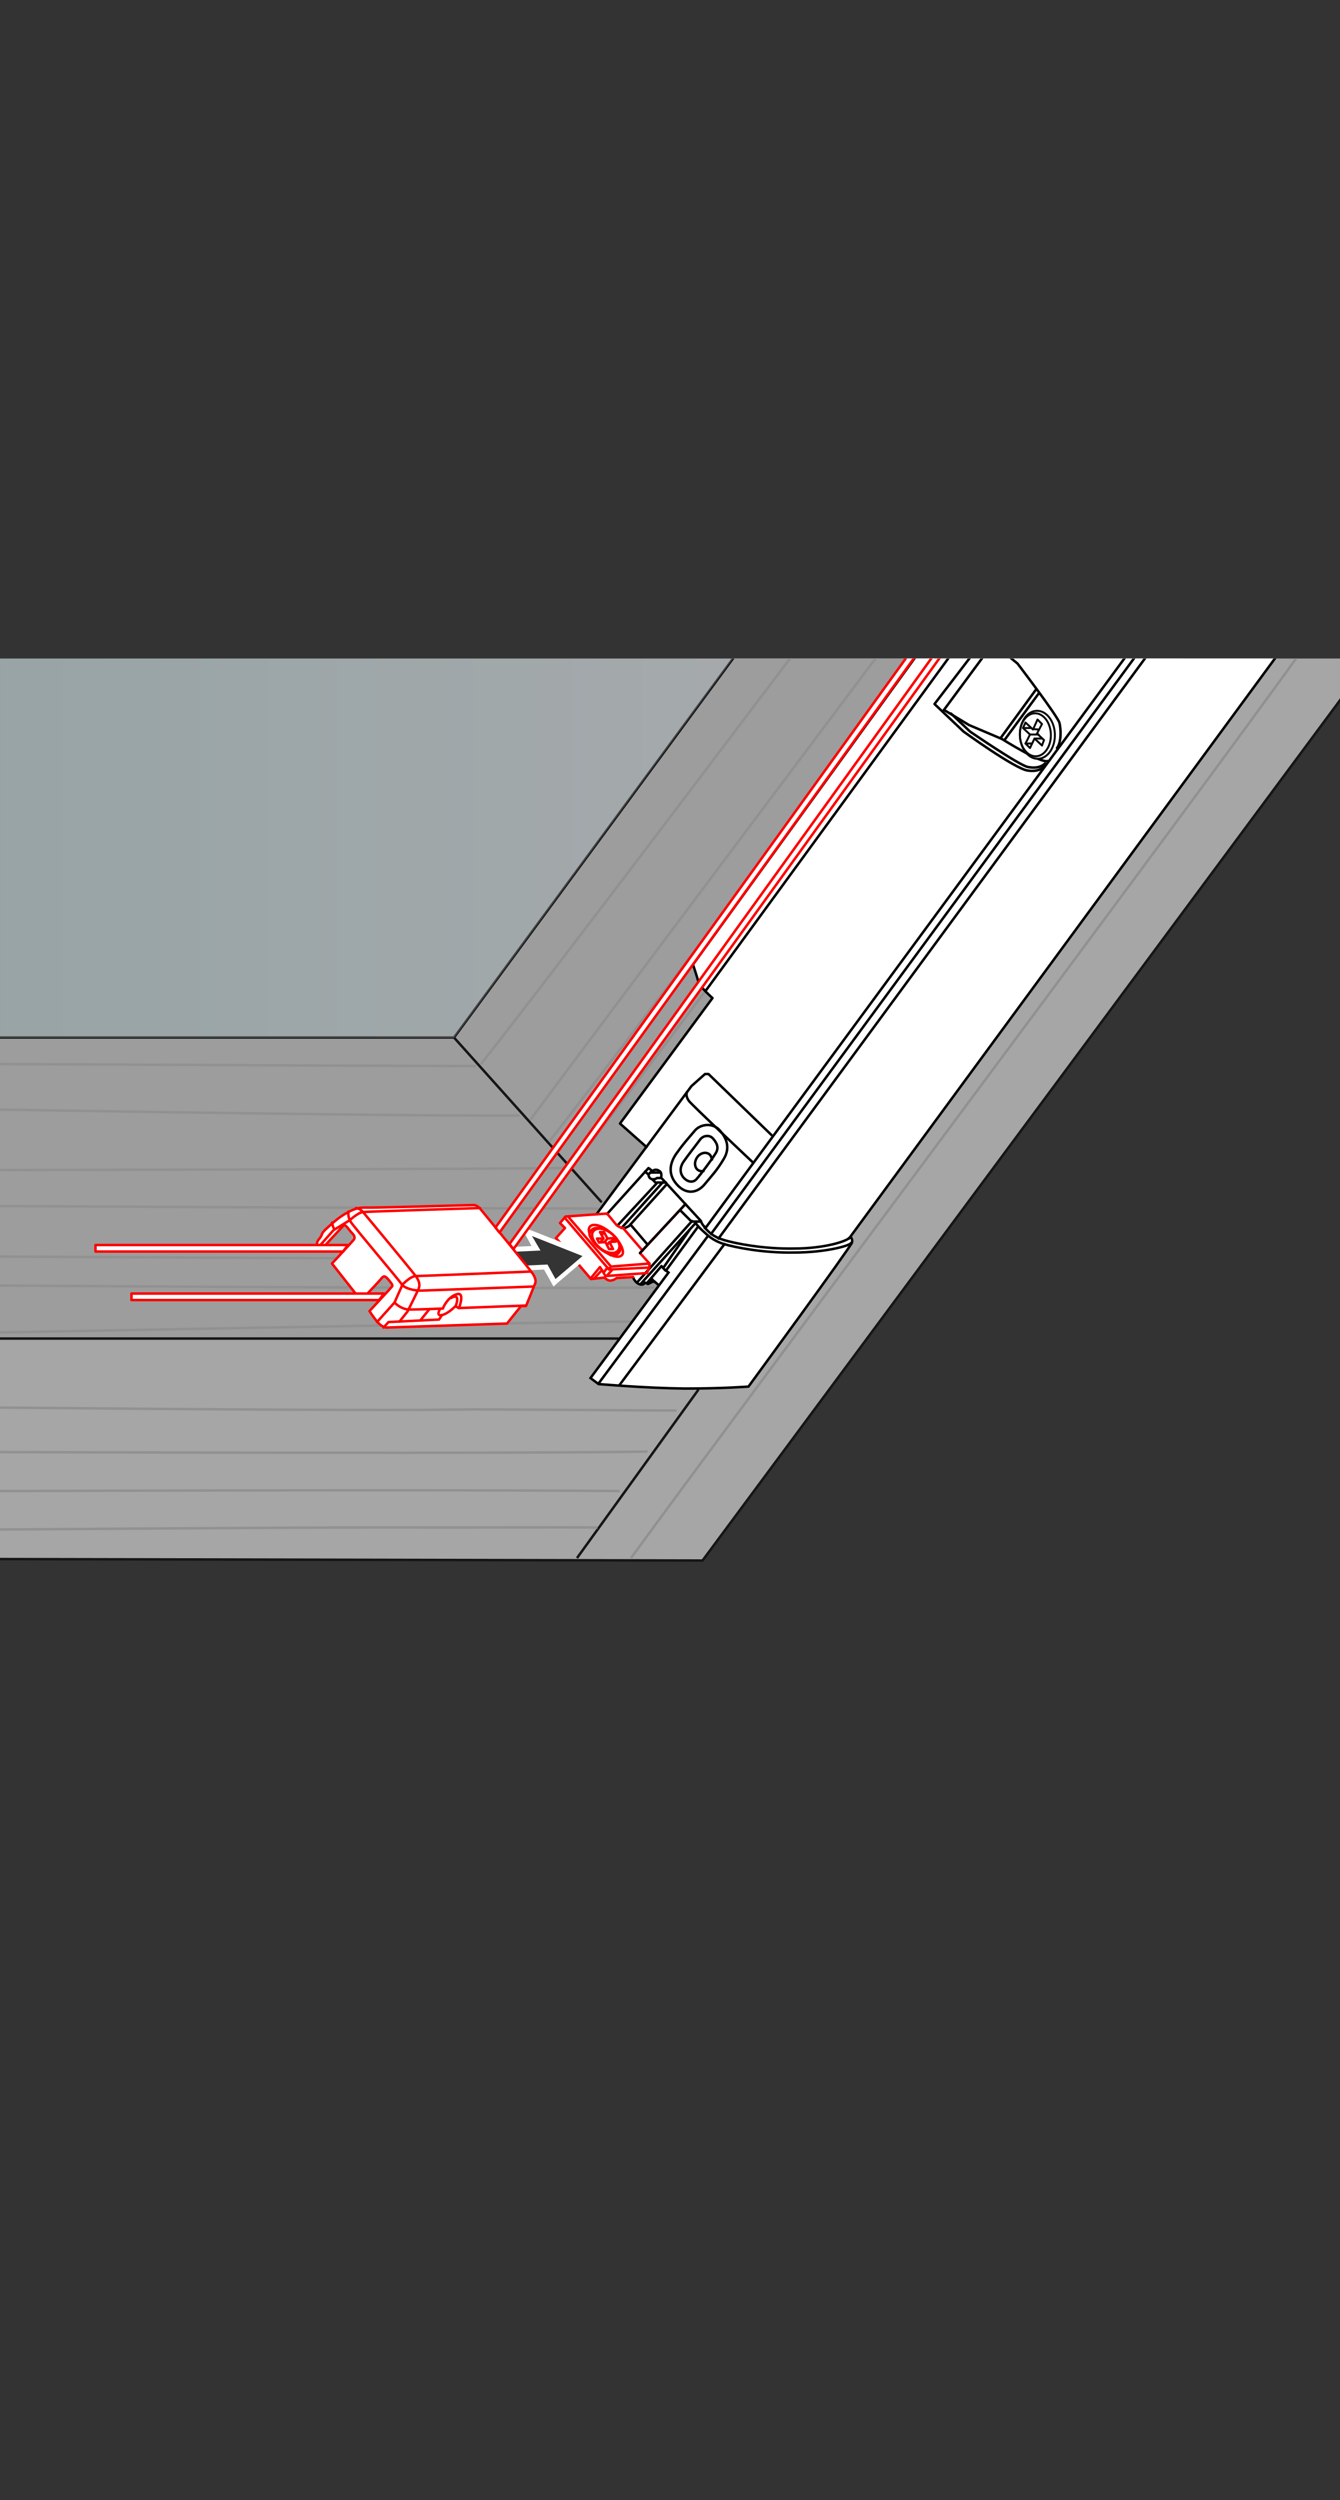 <?xml version="1.0" encoding="utf-8"?>
<!-- Generator: Adobe Illustrator 27.8.1, SVG Export Plug-In . SVG Version: 6.00 Build 0)  -->
<svg version="1.1" id="Ebene_1" xmlns="http://www.w3.org/2000/svg" xmlns:xlink="http://www.w3.org/1999/xlink" x="0px" y="0px"
	 width="268px" height="500px" viewBox="0 0 268 500" style="enable-background:new 0 0 268 500;" xml:space="preserve">
<rect x="0" y="0" width="268" height="500" fill="#333333" stroke="none"/>
<style type="text/css">
	.st0{display:none;}
	.st1{display:inline;}
	.st2{clip-path:url(#SVGID_00000028286419767411489410000012746729779373153462_);}
	.st3{clip-path:url(#SVGID_00000158716112640328329610000002001515981809399953_);}
	.st4{fill:#F3F3F3;}
	.st5{fill:none;stroke:#020203;stroke-width:0.25;stroke-miterlimit:10;}
	.st6{fill:none;stroke:#797977;stroke-width:0.1;}
	.st7{fill:#FFFFFF;stroke:#181717;stroke-width:0.25;stroke-linecap:round;stroke-linejoin:round;stroke-miterlimit:10;}
	.st8{fill:none;stroke:#181717;stroke-width:0.25;stroke-linecap:round;stroke-linejoin:round;stroke-miterlimit:10;}
	.st9{fill:#FFFFFF;}
	.st10{clip-path:url(#SVGID_00000159447760734080265030000000869581128952877190_);fill:#FFFFFF;}
	.st11{clip-path:url(#SVGID_00000169542229509945986640000003370924383288641715_);}
	.st12{fill:none;stroke:#020203;stroke-width:0.25;stroke-linecap:round;stroke-linejoin:round;stroke-miterlimit:10;}
	.st13{clip-path:url(#SVGID_00000082333180219033599720000003643942896883963577_);fill:none;stroke:#797977;stroke-width:0.1;}
	.st14{clip-path:url(#SVGID_00000153672883816229358870000006663391884670125968_);fill:none;stroke:#797977;stroke-width:0.1;}
	
		.st15{clip-path:url(#SVGID_00000163050762229823635340000015155837300648162466_);fill:#FFFFFF;stroke:#181717;stroke-width:0.25;stroke-linecap:round;stroke-linejoin:round;stroke-miterlimit:10;}
	
		.st16{clip-path:url(#SVGID_00000071560024765725196000000017616917940326150824_);fill:#FFFFFF;stroke:#181717;stroke-width:0.25;stroke-linecap:round;stroke-linejoin:round;stroke-miterlimit:10;}
	.st17{clip-path:url(#SVGID_00000003786741297355240250000005199843678988186009_);}
	.st18{fill:none;stroke:#0B0B0C;stroke-width:0.25;stroke-linecap:round;stroke-linejoin:round;stroke-miterlimit:10;}
	.st19{clip-path:url(#SVGID_00000073002813289634389990000003057205261452381878_);}
	
		.st20{opacity:0.6;clip-path:url(#SVGID_00000151509670499193182780000017538671509175655609_);fill:url(#SVGID_00000138543704814050119190000004838865019149880709_);enable-background:new    ;}
	.st21{opacity:0.6;clip-path:url(#SVGID_00000168095915241360320560000006052371060396774546_);}
	.st22{fill:#E4E4E4;}
	.st23{fill:none;stroke:#020203;stroke-width:0.5;stroke-miterlimit:10;}
	.st24{fill:none;stroke:#020203;stroke-width:0.5;stroke-linecap:round;stroke-linejoin:round;stroke-miterlimit:10;}
	.st25{fill:none;stroke:#D1D1D1;stroke-width:0.5;}
	.st26{clip-path:url(#SVGID_00000003077562014394354610000007960112178738429843_);fill:#FFFFFF;}
	
		.st27{clip-path:url(#SVGID_00000062887917895546515270000015939067317951859586_);fill:none;stroke:#020203;stroke-width:0.5;stroke-miterlimit:10;}
	
		.st28{clip-path:url(#SVGID_00000117674070048229847510000012678634115601116549_);fill:none;stroke:#FF0000;stroke-width:0.5;stroke-linecap:round;stroke-linejoin:round;stroke-miterlimit:10;}
	
		.st29{clip-path:url(#SVGID_00000099653861066916113170000010114730262330095245_);fill:none;stroke:#FF0000;stroke-width:0.5;stroke-linecap:round;stroke-linejoin:round;stroke-miterlimit:10;}
	
		.st30{clip-path:url(#SVGID_00000021120762266403997210000009739349242328723106_);fill:none;stroke:#FF0000;stroke-width:0.5;stroke-linecap:round;stroke-linejoin:round;stroke-miterlimit:10;}
	
		.st31{clip-path:url(#SVGID_00000116219777912439469270000010512898998536780688_);fill:none;stroke:#FF0000;stroke-width:0.5;stroke-linecap:round;stroke-linejoin:round;stroke-miterlimit:10;}
	
		.st32{clip-path:url(#SVGID_00000137814955317929366920000012075987597791455669_);fill:none;stroke:#FF0000;stroke-width:0.5;stroke-linecap:round;stroke-linejoin:round;stroke-miterlimit:10;}
	
		.st33{clip-path:url(#SVGID_00000177461477350395907700000007261065327729010622_);fill:none;stroke:#020203;stroke-width:0.5;stroke-linecap:round;stroke-linejoin:round;stroke-miterlimit:10;}
	
		.st34{clip-path:url(#SVGID_00000181767953547317458700000014222938581492570256_);fill:none;stroke:#020203;stroke-width:0.5;stroke-linecap:round;stroke-linejoin:round;stroke-miterlimit:10;}
	
		.st35{clip-path:url(#SVGID_00000007387790159244866190000013432372067647837318_);fill:none;stroke:#020203;stroke-width:0.5;stroke-linecap:round;stroke-linejoin:round;stroke-miterlimit:10;}
	
		.st36{clip-path:url(#SVGID_00000167368703413235425680000015062606643715861650_);fill:none;stroke:#020203;stroke-width:0.5;stroke-linecap:round;stroke-linejoin:round;stroke-miterlimit:10;}
	
		.st37{clip-path:url(#SVGID_00000110434774609358628610000013780817337207915431_);fill:none;stroke:#020203;stroke-width:0.5;stroke-linecap:round;stroke-linejoin:round;stroke-miterlimit:10;}
	
		.st38{clip-path:url(#SVGID_00000038400938536750337560000003024543770781198257_);fill:none;stroke:#020203;stroke-width:0.5;stroke-linecap:round;stroke-linejoin:round;stroke-miterlimit:10;}
	
		.st39{clip-path:url(#SVGID_00000169530243528488440690000015578241889186141629_);fill:none;stroke:#020203;stroke-width:0.5;stroke-linecap:round;stroke-linejoin:round;stroke-miterlimit:10;}
	
		.st40{clip-path:url(#SVGID_00000068651067143235195600000007626157844554961319_);fill:none;stroke:#020203;stroke-width:0.5;stroke-linecap:round;stroke-linejoin:round;stroke-miterlimit:10;}
	
		.st41{clip-path:url(#SVGID_00000017494917571890301040000007084792103955528586_);fill:none;stroke:#FF0000;stroke-width:0.5;stroke-linecap:round;stroke-linejoin:round;stroke-miterlimit:10;}
	
		.st42{clip-path:url(#SVGID_00000013183737733790998770000000478369380020254124_);fill:none;stroke:#FF0000;stroke-width:0.5;stroke-linecap:round;stroke-linejoin:round;stroke-miterlimit:10;}
	
		.st43{clip-path:url(#SVGID_00000036938947892401964200000016645894271075964067_);fill:none;stroke:#020203;stroke-width:0.5;stroke-linecap:round;stroke-linejoin:round;stroke-miterlimit:10;}
	
		.st44{clip-path:url(#SVGID_00000056413047822451664840000016395835118852768438_);fill:none;stroke:#020203;stroke-width:0.5;stroke-linecap:round;stroke-linejoin:round;stroke-miterlimit:10;}
	
		.st45{clip-path:url(#SVGID_00000096755876417399471060000012241431066761631136_);fill:none;stroke:#020203;stroke-width:0.5;stroke-linecap:round;stroke-linejoin:round;stroke-miterlimit:10;}
	
		.st46{clip-path:url(#SVGID_00000005224871246537272740000012784505429270731448_);fill:none;stroke:#020203;stroke-width:0.5;stroke-linecap:round;stroke-linejoin:round;stroke-miterlimit:10;}
	
		.st47{clip-path:url(#SVGID_00000031175985452767713840000014595809999522983058_);fill:none;stroke:#020203;stroke-width:0.5;stroke-linecap:round;stroke-linejoin:round;stroke-miterlimit:10;}
	
		.st48{clip-path:url(#SVGID_00000048463720289444219360000014108550968348388509_);fill:none;stroke:#020203;stroke-width:0.5;stroke-linecap:round;stroke-linejoin:round;stroke-miterlimit:10;}
	
		.st49{clip-path:url(#SVGID_00000095325429510361022360000016199622573622340526_);fill:none;stroke:#020203;stroke-width:0.5;stroke-linecap:round;stroke-linejoin:round;stroke-miterlimit:10;}
	
		.st50{clip-path:url(#SVGID_00000111894007141268087210000003136304014675866269_);fill:none;stroke:#020203;stroke-width:0.5;stroke-linecap:round;stroke-linejoin:round;stroke-miterlimit:10;}
	
		.st51{clip-path:url(#SVGID_00000021088843291241776960000010556464939124239771_);fill:none;stroke:#020203;stroke-width:0.5;stroke-linecap:round;stroke-linejoin:round;stroke-miterlimit:10;}
	
		.st52{clip-path:url(#SVGID_00000059269461994471358360000016559365480661334145_);fill:none;stroke:#FF0000;stroke-width:0.5;stroke-linecap:round;stroke-linejoin:round;stroke-miterlimit:10;}
	
		.st53{clip-path:url(#SVGID_00000108292272901900256530000002944811048066345660_);fill:none;stroke:#020203;stroke-width:0.5;stroke-linecap:round;stroke-linejoin:round;stroke-miterlimit:10;}
	
		.st54{clip-path:url(#SVGID_00000123399122842028379700000001923292096514714756_);fill:none;stroke:#020203;stroke-width:0.5;stroke-linecap:round;stroke-linejoin:round;stroke-miterlimit:10;}
	
		.st55{clip-path:url(#SVGID_00000016770544295128752340000001438399285979237769_);fill:none;stroke:#020203;stroke-width:0.5;stroke-linecap:round;stroke-linejoin:round;stroke-miterlimit:10;}
	
		.st56{clip-path:url(#SVGID_00000171709495859876418010000013757603905222179511_);fill:none;stroke:#020203;stroke-width:0.5;stroke-linecap:round;stroke-linejoin:round;stroke-miterlimit:10;}
	
		.st57{clip-path:url(#SVGID_00000113315514205444493720000016987511801142283453_);fill:none;stroke:#020203;stroke-width:0.5;stroke-linecap:round;stroke-linejoin:round;stroke-miterlimit:10;}
	
		.st58{clip-path:url(#SVGID_00000119083992610132217790000007790076398499343757_);fill:none;stroke:#020203;stroke-width:0.5;stroke-linecap:round;stroke-linejoin:round;stroke-miterlimit:10;}
	
		.st59{clip-path:url(#SVGID_00000134937041141168967540000011399457781708938884_);fill:none;stroke:#020203;stroke-width:0.5;stroke-linecap:round;stroke-linejoin:round;stroke-miterlimit:10;}
	
		.st60{clip-path:url(#SVGID_00000054233577509701546250000012122834158616991877_);fill:none;stroke:#020203;stroke-width:0.5;stroke-linecap:round;stroke-linejoin:round;stroke-miterlimit:10;}
	
		.st61{clip-path:url(#SVGID_00000173140474990548718430000010478595721216299652_);fill:none;stroke:#020203;stroke-width:0.5;stroke-linecap:round;stroke-linejoin:round;stroke-miterlimit:10;}
	
		.st62{clip-path:url(#SVGID_00000027588390576194732230000017589021771827832498_);fill:none;stroke:#020203;stroke-width:0.5;stroke-linecap:round;stroke-linejoin:round;stroke-miterlimit:10;}
	
		.st63{clip-path:url(#SVGID_00000141442455986705404780000003422743120352009391_);fill:none;stroke:#020203;stroke-width:0.5;stroke-linecap:round;stroke-linejoin:round;stroke-miterlimit:10;}
	
		.st64{clip-path:url(#SVGID_00000178899979174441090230000007845711880106298297_);fill:none;stroke:#020203;stroke-width:0.5;stroke-linecap:round;stroke-linejoin:round;stroke-miterlimit:10;}
	
		.st65{clip-path:url(#SVGID_00000031895068384933354280000000713150712341721780_);fill:none;stroke:#020203;stroke-width:0.5;stroke-linecap:round;stroke-linejoin:round;stroke-miterlimit:10;}
	
		.st66{clip-path:url(#SVGID_00000094593733557820403290000011678587196343342522_);fill:none;stroke:#020203;stroke-width:0.5;stroke-linecap:round;stroke-linejoin:round;stroke-miterlimit:10;}
	
		.st67{clip-path:url(#SVGID_00000131331031170999324100000013079228610530627969_);fill:none;stroke:#020203;stroke-width:0.5;stroke-linecap:round;stroke-linejoin:round;stroke-miterlimit:10;}
	
		.st68{clip-path:url(#SVGID_00000144308779860794844340000006064261186368032693_);fill:none;stroke:#020203;stroke-width:0.5;stroke-linecap:round;stroke-linejoin:round;stroke-miterlimit:10;}
	
		.st69{clip-path:url(#SVGID_00000126315285547692202160000006521648063775971748_);fill:none;stroke:#020203;stroke-width:0.5;stroke-linecap:round;stroke-linejoin:round;stroke-miterlimit:10;}
	
		.st70{clip-path:url(#SVGID_00000079477809617075700430000015888867597385267116_);fill:none;stroke:#020203;stroke-width:0.5;stroke-linecap:round;stroke-linejoin:round;stroke-miterlimit:10;}
	
		.st71{clip-path:url(#SVGID_00000005261454692272350290000011366939402003872150_);fill:none;stroke:#020203;stroke-width:0.5;stroke-linecap:round;stroke-linejoin:round;stroke-miterlimit:10;}
	
		.st72{clip-path:url(#SVGID_00000080920729585258126520000013017133098810663591_);fill:none;stroke:#020203;stroke-width:0.5;stroke-linecap:round;stroke-linejoin:round;stroke-miterlimit:10;}
	
		.st73{clip-path:url(#SVGID_00000140010129300632824680000003542649642711713925_);fill:none;stroke:#020203;stroke-width:0.5;stroke-linecap:round;stroke-linejoin:round;stroke-miterlimit:10;}
	
		.st74{clip-path:url(#SVGID_00000050652321136296771100000004706198747767590314_);fill:none;stroke:#020203;stroke-width:0.5;stroke-linecap:round;stroke-linejoin:round;stroke-miterlimit:10;}
	
		.st75{clip-path:url(#SVGID_00000006691572233958578420000018128537728031094671_);fill:none;stroke:#020203;stroke-width:0.5;stroke-linecap:round;stroke-linejoin:round;stroke-miterlimit:10;}
	
		.st76{clip-path:url(#SVGID_00000048500803676197198310000000572040970096853635_);fill:none;stroke:#020203;stroke-width:0.5;stroke-linecap:round;stroke-linejoin:round;stroke-miterlimit:10;}
	
		.st77{clip-path:url(#SVGID_00000149366762702375031000000016017122033190486438_);fill:none;stroke:#020203;stroke-width:0.5;stroke-linecap:round;stroke-linejoin:round;stroke-miterlimit:10;}
	
		.st78{clip-path:url(#SVGID_00000012441391532197764550000003163465548787449234_);fill:none;stroke:#020203;stroke-width:0.5;stroke-linecap:round;stroke-linejoin:round;stroke-miterlimit:10;}
	.st79{clip-path:url(#SVGID_00000080165315003749444130000010784888368785726607_);}
	.st80{fill:#E4E4E4;stroke:#020203;stroke-width:0.5;stroke-miterlimit:10;}
	.st81{clip-path:url(#SVGID_00000003791902809406462220000007704761065196127164_);}
	.st82{fill:none;stroke:#FF0000;stroke-width:0.5;stroke-linecap:round;stroke-linejoin:round;stroke-miterlimit:10;}
	.st83{fill:#FFFFFF;stroke:#FF0000;stroke-width:0.5;stroke-linecap:round;stroke-linejoin:round;stroke-miterlimit:10;}
	
		.st84{clip-path:url(#SVGID_00000080912809836711776180000008217892627198987906_);fill:none;stroke:#020203;stroke-width:0.5;stroke-linecap:round;stroke-linejoin:round;stroke-miterlimit:10;}
	
		.st85{clip-path:url(#SVGID_00000177462387978860412120000012910479718050941837_);fill:none;stroke:#FF0000;stroke-width:0.5;stroke-linecap:round;stroke-linejoin:round;stroke-miterlimit:10;}
	
		.st86{clip-path:url(#SVGID_00000096035862402086314800000014900401642338254224_);fill:none;stroke:#FF0000;stroke-width:0.5;stroke-linecap:round;stroke-linejoin:round;stroke-miterlimit:10;}
	.st87{clip-path:url(#SVGID_00000005958824661460301260000004496206014726972584_);}
	.st88{fill:#343434;}
	
		.st89{clip-path:url(#SVGID_00000132071419611407724110000003846187723313230011_);fill:none;stroke:#FF0000;stroke-width:0.5;stroke-linecap:round;stroke-linejoin:round;stroke-miterlimit:10;}
	.st90{fill:none;stroke:#0A0A0B;stroke-width:0.4;stroke-linecap:round;stroke-linejoin:round;stroke-miterlimit:10;}
	.st91{fill:none;stroke:#0A0A0B;stroke-width:0.4;stroke-linecap:round;stroke-linejoin:round;stroke-miterlimit:9.999;}
	.st92{fill:none;stroke:#0A0A0B;stroke-width:0.4;stroke-linecap:round;stroke-linejoin:round;stroke-miterlimit:9.999;}
</style>
<g id="Ebene_2_00000005249474942791962520000009303474230401417612_">
</g>
<g class="st0">
	<g class="st1">
		<g>
			<g>
				<g>
					<defs>
						<rect id="SVGID_1_" x="-299.3" y="38" width="276.6" height="160.1"/>
					</defs>
					<clipPath id="SVGID_00000120540464257753554050000011361129937884059802_">
						<use xlink:href="#SVGID_1_"  style="overflow:visible;"/>
					</clipPath>
					<g style="clip-path:url(#SVGID_00000120540464257753554050000011361129937884059802_);">
						<g>
							<g>
								<g>
									<g>
										<defs>
											
												<rect id="SVGID_00000116234853923653239460000017411530534665380742_" x="-295.9" y="17.8" width="273.2" height="180.3"/>
										</defs>
										<clipPath id="SVGID_00000143617036739925654610000009486145847503198851_">
											<use xlink:href="#SVGID_00000116234853923653239460000017411530534665380742_"  style="overflow:visible;"/>
										</clipPath>
										<g style="clip-path:url(#SVGID_00000143617036739925654610000009486145847503198851_);">
											<g>
												<path class="st4" d="M-412,690.2h18.5l20.7,38.7l579-0.8l227.5-602.8l-19.1-35.7l8.2-20.5l-13.1-22.9h-574.6
													l-347.4,467.1L-412,690.2z M-115.2,150.8H248L145.4,628.2l-467.5-0.9v-2.2l-8.7,0.2l-1.1-2.1l1-5.6l5.3-14.5l1.3-0.3
													h8.6l-1.1-6.5h8l-3.7-15.5h9.1l-3.5-13.9l8.5-0.2l-3.4-13.2l8-0.3l-3.3-13l8.4-0.2l-3.4-13.4h8.3l-3.5-13.3l8.4,0.3
													l-3.5-13.8l8.5-0.2l-3.2-13.5l5.5-0.3l-5.6-7.6l-1.5-3.9l4.9-13.3l2.5-4.4l-42.6-35.8L-115.2,150.8z"/>
												<polygon class="st5" points="312.8,487.7 304.6,508.2 323.8,543.9 96.2,1146.7 -482.8,1147.6 -503.5,1108.8 
													-522,1108.8 -531.9,1088.4 -297.3,468.8 302,468.8 												"/>
												<polyline class="st5" points="217,567.7 -231.7,567.7 -264.2,510.5 238.8,510.5 												"/>
												<line class="st5" x1="-483.3" y1="1089" x2="-248.7" y2="468.4"/>
												<line class="st5" x1="-401.2" y1="1014.6" x2="-232.3" y2="567.7"/>
												<polyline class="st5" points="304.7,508.4 78.2,1108.5 78,1108.5 -503.5,1108.8 												"/>
												<line class="st5" x1="68.8" y1="1088.7" x2="-531.2" y2="1088.8"/>
												<line class="st5" x1="36.1" y1="1047" x2="-467.5" y2="1047.1"/>
												<line class="st5" x1="301.9" y1="468.5" x2="68.7" y2="1088.8"/>
												<line class="st5" x1="253.9" y1="469.1" x2="20.2" y2="1089.2"/>
												<line class="st5" x1="96.2" y1="1146.7" x2="76.7" y2="1109"/>
												<line class="st5" x1="78.2" y1="1108.5" x2="68.7" y2="1088.8"/>
												<line class="st5" x1="29.7" y1="1109" x2="20.2" y2="1089.2"/>
												<line class="st5" x1="-473.8" y1="1108.8" x2="-483.3" y2="1089"/>
											</g>
											<g>
												<path class="st6" d="M316.9,532.5c-15.4,41.9-208.4,567-223.6,608.5 M231.2,526.1c-50,2.4-436.7-0.4-486.7-0.2
													 M233.3,521.5c-55.7,1.4-435.8-2-491.3-1.5 M313.2,526.7c-16.9,42.3-208.7,564.7-223.5,607.5 M308.5,515.8
													C291.6,558.1,99.8,1080.5,85,1123.3 M238.8,506.7c-64.4-2.5-436.8,6.2-500.2,6.6 M217,564.7
													c-50,2.4-400.5-0.5-450.5-0.3 M219.6,560.2c-55.7,1.4-404-6.2-459.6-5.7 M224,545.3c-64.4-2.5-403.8-1.9-467.3-1.4
													 M241.9,498.4c-51.7,1.4-412.3-3.4-464.1-2.8c-5.7,0.1-30.1-0.2-35.9-0.1 M246.6,488.6c-51.4-0.1-451.8-2.1-503.1-1.3
													 M248,478.6c-63.1-0.8-437.7,1.6-500.8,0.9 M242.2,469.3c-51-0.9-409.9,3.2-460.8,2.8c-4.1,0-27.4,0.1-31.5,0
													 M77.2,1106.6c-50,2.4-550.3-1.6-600.3-1.4 M75.5,1103c-55.7,1.4-545.5-4.2-601.1-3.7 M72.3,1096.3
													c-55.7,1.4-544.4-4.2-600-3.7 M20.9,1087.7c-64.4-2.5-486.5,4.5-549.9,4.9 M94.6,1143.5c-50,2.4-527.9,1.9-577.9,2
													 M92.4,1139.3c-55.7,1.4-525.2-4.8-580.8-4.3 M86.5,1128.7c-64.4-2.5-517.5-4-581-3.5 M81.1,1119.1
													c-64.4-2.5-517.5-4-581-3.5 M23.7,1079.9c-51.7,1.4-450.5-4.1-502.2-3.5 M26.4,1069.9c-51.4-0.1-450.5-2.3-501.9-1.5
													 M31.3,1059.8c-63.1-0.8-440.7,1.6-503.9,0.8 M35,1049.8c-51-0.9-454,3.9-505,3.6 M164.8,721
													c-28.3,80-107.4,307.3-128.7,367.7 M259.6,468.8c-12.2,34.6-79.3,208.4-94.8,252.2 M114.1,896c-0.1,0.4-0.3,0.9-0.5,1.3
													c-28.7,81-44.3,131.5-65.5,191.4 M267,469.2c-13.5,38.3-58.6,160.6-76,209.7c-0.3,0.8-76.6,216.4-76.9,217.2
													 M189.4,710.6c-60.7,171.5-124.7,352.3-133.7,378 M277.2,468c-7.7,20.9-39.1,105.4-87,240.6c-0.2,0.7-0.5,1.4-0.7,2.1
													 M169.8,841.3C108,1014.7,85.1,1078.1,75.5,1103 M304.7,473.5c-6.8,25.3-75.1,199.5-134.9,367.7 M179.1,781.7
													c-60.9,171.6-107.9,281.8-116.8,307 M289.5,469c-7.4,24.9-52.2,148.5-110.4,312.7 M-246.5,541.6
													c-15.4,41.9-107.6,291.6-122.8,333.2 M-250.1,535.4c-16.9,42.3-110.6,296.9-125.5,339.7 M-259.3,522.7
													c-16.9,42.3-178.7,481.4-193.6,524.1 M-237.4,557.9c-16.9,42.3-102.2,274-117,316.8 M-393.9,717.1
													c-28.3,80-108.8,311.2-130.1,371.6 M-293,469.2c-13.5,38.3-57.3,156.7-74.6,205.8c-0.3,0.8-144.3,411.8-144.6,412.6
													 M-369.2,706.7c-60.7,171.5-125.7,355.1-134.7,380.8 M-283,468.4c-7.7,20.9-37.5,101-85.4,236.2
													c-0.2,0.7-0.5,1.4-0.7,2.1 M-253.9,469.6c-6.8,25.3-75.1,199.5-134.9,367.7 M-379.5,777.8
													c-60.9,171.6-109.4,285.7-118.3,310.9 M-270.6,469.2c-7.4,24.9-50.8,144.4-109,308.6"/>
												<path class="st6" d="M72,1219.1"/>
												<line class="st6" x1="-386.6" y1="899.6" x2="-445.8" y2="1047.1"/>
											</g>
											<g>
												<g>
													<path class="st7" d="M-12.5,462.9c0,0,4.9-0.1,11.3-0.1c6.4-0.1,7.4,1.7,9.3,3.4c1.9,1.8,6.7,4,5.6,7.7
														s-1.2,8.4-5.4,18.2c-4.2,9.8-9.3,9.4-13,9.4s-33.4,0.5-41.3,0.6s-9.5-2.3-13.3-5.8c-0.6-0.5-1.1-1-1.5-1.5
														c-2.5-2.6-2.7-4.3-1.4-8.2c1.2-3.9,4.7-14.9,4.7-14.9"/>
													<path class="st8" d="M5.5,464c0,0,2.4,2.1,2,5.5s-4.2,14.1-5.5,18s-3.7,8.2-10.5,8.3c-6.8,0.1-36.4,0.6-47.2,0.6
														c-5.1,0-5.3-1.7-5.3-1.7"/>
													<line class="st8" x1="5.9" y1="495.4" x2="0.7" y2="490.8"/>
													<line class="st8" x1="-1.1" y1="501.5" x2="-7.1" y2="495.9"/>
												</g>
												<path class="st8" d="M-26.4,456.8c0,0,7.5,5.7,1,10.4c-4.2,3-11.3,0.7-31.9-0.1s-34.6-1.4-54.6,0.8s-30.6,7.6-30.6,7.6"
													/>
											</g>
											<g>
												<path class="st9" d="M179,541.7c0,0-1.7-0.2,0-4.8s9-23.2,9-23.2s5.4-1.4,23-1s21.9-0.4,24.2,1s2.3,1.4,2.3,1.4
													L227,541.8l-1.3-0.2L45.2,1018c0,0,2.2,1.5,1.4,3.5c-0.8,2.1-9.9,25.5-9.9,25.5l-502.3-0.1l-1.7-3.8l2.6-6.8l7.4-18.9
													l1.6-0.5l179.7-477c0,0-2.2,0.6-1.6-1.1c0.6-1.7,9.8-25.6,9.8-25.6s11-1.3,23.6-1s22.2,0.6,23.6,1.1
													c1.3,0.5,2.3,1.2,2.3,1.2l-10.4,26.5l-1.3,0.2l-180.6,476.3l0.9,0.9l3.1-7h9.9v1.1l384.9-0.2l0.6-0.9H-2h1.1l-1.1,5.7
													l1.1,0.2L179,541.7z"/>
												<g>
													<g>
														<path class="st8" d="M179,541.7c0,0-1.3-1.8-0.9-2.5c0.4-0.6,5.8-1,16.4-1.9c10.6-0.8,25.2,1,29.1,1.5
															c3.8,0.5,3.4,3,3.4,3l10.4-26.7c0,0,0.4-0.8-2.3-1.4s-10.9-0.9-26.1-1.1c-15.2-0.2-20.7,0.7-21.1,1
															c-0.4,0.3-9.8,25.6-9.8,25.6"/>
														<path class="st8" d="M225.7,541.6c-0.3-0.7-1.2-1.6-3.2-1.8c-3.8-0.5-17.4-1.9-28-1.1c-10.6,0.8-16,1.2-16.4,1.9"/>
														<line class="st8" x1="227" y1="541.8" x2="225.7" y2="541.8"/>
														<line class="st5" x1="-0.9" y1="1017.2" x2="179.7" y2="540.3"/>
														<line class="st5" x1="42.8" y1="1017.4" x2="223.7" y2="540.3"/>
														<line class="st5" x1="45.2" y1="1018" x2="225.7" y2="541.8"/>
														<line class="st5" x1="223.7" y1="538.5" x2="233.2" y2="513.7"/>
														<path class="st5" d="M-10.8,1045.8c0,0-1.2-1.8-0.9-2.4s5.6-1.8,15.8-2.6s24.4,1.8,28.1,2.3c3.7,0.4,3.3,2.9,3.3,2.9
															l10-25.8c0,0,0.5-1.9-2.1-2.5s-10-1.9-24.7-2c-14.7-0.2-20,1.8-20.4,2.1c-0.4,0.3-10,25.7-10,25.7"/>
														<line class="st8" x1="35.5" y1="1045.9" x2="-10.8" y2="1045.8"/>
														<path class="st5" d="M-465.7,1046.8l502.3,0.1l9.9-25.5c0,0-0.6-2.6-1.4-2.9"/>
														<line class="st5" x1="32.3" y1="1042.7" x2="42.1" y2="1017.4"/>
													</g>
													<g>
														<path class="st8" d="M-276.7,541.3c0,0-1.3-1.8-0.9-2.5c0.4-0.6,5.8-1,16.4-1.9c10.6-0.8,25.3,1,29.1,1.5s3.4,3,3.4,3
															l10.4-26.7c0,0,0.4-0.8-2.3-1.4c-2.7-0.6-10.9-0.9-26.1-1.1c-15.2-0.2-20.7,0.7-21.1,1s-9.8,25.6-9.8,25.6"/>
														<path class="st8" d="M-230,541.2c-0.3-0.7-1.2-1.6-3.2-1.8c-3.8-0.5-17.4-1.9-28-1.1c-10.6,0.8-16,1.2-16.4,1.9"/>
														<line class="st8" x1="-228.7" y1="541.4" x2="-230" y2="541.4"/>
														<line class="st5" x1="-456.6" y1="1016.8" x2="-276" y2="539.9"/>
														<line class="st5" x1="-413" y1="1016.9" x2="-232.1" y2="539.9"/>
														<line class="st5" x1="-410.6" y1="1017.5" x2="-230" y2="541.4"/>
														<line class="st5" x1="-232.1" y1="538.1" x2="-222.5" y2="513.3"/>
														<path class="st5" d="M-465.7,1047.3c0,0-2.1-3.7-1.7-4.3s5.6-1.8,15.8-2.6s24.4,1.8,28.1,2.3c3.7,0.4,3.3,2.9,3.3,2.9
															l10-25.8c0,0,0.5-1.9-2.1-2.5s-10-1.9-24.7-2c-14.7-0.2-20,1.8-20.4,2.1s-10,25.7-10,25.7"/>
														<line class="st8" x1="-420.2" y1="1045.5" x2="-466.5" y2="1045.4"/>
														<path class="st5" d="M-862.8,1046.4"/>
														<line class="st5" x1="-423.4" y1="1042.3" x2="-413.6" y2="1016.9"/>
													</g>
													<line class="st5" x1="-0.4" y1="1011.5" x2="-13.8" y2="1047"/>
													<path class="st5" d="M-13.7,1046.8c0,0-1.6-1.2-1-4.4s2-9.9,3.9-15.4s7.5-15,8.3-15.5c0.2-0.1,0.4-0.2,0.6-0.2
														c0.6-0.1,1.3,0.4,1.3,0.4"/>
													<path class="st5" d="M-2,1011.2l-8.5,0.1c-0.9,0-1,0.3-2.3,3s-4.5,9-6.7,15.5c-2.2,6.5-4.3,14.1-4.2,15.1
														s0.7,1.7,0.7,1.7"/>
													<line class="st5" x1="-15.4" y1="1044" x2="-23.5" y2="1044.1"/>
													<line class="st5" x1="-24.1" y1="1044.5" x2="-409.6" y2="1044.7"/>
													<path class="st5" d="M-396.7,1012.1c0,0-0.1-0.6-1.9-0.6s-8,0-8,0l-3.6,8.2"/>
													<path class="st5" d="M-409,1046.9c0,0-1.9,0-0.6-5.2s1.6-6.2,4.3-13.5c2.8-7.4,7.9-15.6,7.9-15.6l385.7-0.1"/>
													<line class="st5" x1="-410.4" y1="1043.6" x2="-419" y2="1043.6"/>
												</g>
											</g>
										</g>
									</g>
								</g>
							</g>
						</g>
						<g>
							<g>
								<g>
									<g>
										<defs>
											
												<rect id="SVGID_00000021812147262066084760000002743707982384266661_" x="-295.9" y="17.8" width="273.2" height="180.3"/>
										</defs>
										<clipPath id="SVGID_00000134215146117000724980000004562491471094432673_">
											<use xlink:href="#SVGID_00000021812147262066084760000002743707982384266661_"  style="overflow:visible;"/>
										</clipPath>
										<path style="clip-path:url(#SVGID_00000134215146117000724980000004562491471094432673_);fill:#FFFFFF;" d="M-142.5,82.8
											l-13.7,18.5l1.2,1.2l0.9-0.9l0.6,0.3c0,0,0.7-0.8,1.4-0.2s1.1,1.3,1.1,1.3l3.1-0.2c0,0,0.4-0.4,1.2-0.5s1.3,0.6,1.3,0.6
											l2.7-0.3l7,8.2l-1.8,2l1,1l-1.1,1.3l-6.3,0.5l-9.9,13.5l5.3,4.7l-18.5,25.1c0,0,2.1,1.8,2.7,2.9c0.6,1.1,1.2,3.8,1.2,3.8
											l-182.4,249.6l37.2-149.1L-194.5,111c0,0-0.9-0.5,0.3-2.2S-174.1,81-174.1,81s16.1-0.5,22.5,0s7.5,0.6,7.5,0.6
											L-142.5,82.8z"/>
									</g>
								</g>
							</g>
						</g>
						<g>
							<g>
								<g>
									<g>
										<defs>
											
												<rect id="SVGID_00000178927800009999350890000008070896368752151975_" x="-295.9" y="17.8" width="273.2" height="180.3"/>
										</defs>
										<clipPath id="SVGID_00000023246363368167182110000004293212471426439830_">
											<use xlink:href="#SVGID_00000178927800009999350890000008070896368752151975_"  style="overflow:visible;"/>
										</clipPath>
										<g style="clip-path:url(#SVGID_00000023246363368167182110000004293212471426439830_);">
											<polyline class="st5" points="-9.6,46.6 -164.9,46.2 -297.9,225.6 											"/>
											<line class="st5" x1="-22.7" y1="90.6" x2="-148.1" y2="90.6"/>
											<line class="st5" x1="-139.9" y1="46.7" x2="-164.1" y2="80.4"/>
											<path class="st5" d="M-194.5,111c0,0-0.6-0.3-0.4-1.2S-174.1,81-174.1,81s4.9-0.4,12.8-0.4c8,0.1,17.2,0.9,17.2,0.9
												l1.6,1.2l-15.6,21l0.5,0.4l-6.5,8.9"/>
											<polyline class="st12" points="-142.6,102.6 -144.5,104.9 -145.6,103.1 -153.3,103.7 											"/>
											<polyline class="st12" points="-137.4,114.7 -146.3,104.4 -154.4,104.8 -154.3,105.6 											"/>
											<line class="st12" x1="-146.2" y1="104.5" x2="-146.6" y2="105.1"/>
											<line class="st12" x1="-143.3" y1="102.6" x2="-144.8" y2="104.3"/>
											<line class="st12" x1="-145.2" y1="103.9" x2="-145.9" y2="104.8"/>
											<line class="st12" x1="-145.9" y1="103.2" x2="-146.8" y2="104.3"/>
											<path class="st12" d="M-153.5,124l-0.7-0.6c0,0,0-0.7-0.6-0.9s-1.1,0.2-1.1,0.2h-0.8c0,0-0.3,1,0.3,1.4
												c0.6,0.3,1,0.3,1.4,0l0.8,0.7l8.3-9.2l8.3-0.7l1.1-1.3l-1-1l1.8-2l-7-8.2l-2.7,0.3c0,0-0.6-0.7-1.3-0.6s-1.1,0.5-1.1,0.5
												l-3.3,0.2c0,0-0.4-1-1.2-1.4c-0.9-0.4-1.2,0.3-1.2,0.3l-0.6-0.3l-1.2,0.6l-0.9-0.8"/>
											<path class="st12" d="M-154.1,123.4c0,0-0.6,0.7-0.7,0.7"/>
											<line class="st12" x1="-154.5" y1="123.8" x2="-156.6" y2="123.8"/>
											<polyline class="st12" points="-154.9,122.4 -155.7,121.6 -147.9,113.2 											"/>
											<path class="st12" d="M-145.9,115.5l-1.8-2.2c0,0-0.7-0.6-1.4-0.6s-1.1,0.5-1.1,0.5l-7.4,8.2"/>
											<line class="st12" x1="-155.8" y1="121.8" x2="-157.6" y2="121.8"/>
											<line class="st12" x1="-156.6" y1="122.8" x2="-164.6" y2="114.1"/>
											<polyline class="st12" points="-161.5,117.5 -152.5,107.7 -154.3,105.6 -146.6,105.1 -138.1,114.9 											"/>
											<line class="st12" x1="-149.1" y1="112.6" x2="-152.9" y2="108.2"/>
											<line class="st12" x1="-150.5" y1="113.4" x2="-154" y2="109.4"/>
											<line class="st12" x1="-148.7" y1="112.7" x2="-157" y2="121.8"/>
											<line class="st12" x1="-151.8" y1="101.8" x2="-162.8" y2="114.1"/>
											<path class="st12" d="M-160.6,116.2l-2.2-2.2h-1.9c0,0-0.4-0.8-0.7-1"/>
											<line class="st12" x1="-152.6" y1="101.6" x2="-163.8" y2="113.9"/>
											<line class="st12" x1="-154.1" y1="101.6" x2="-155" y2="102.4"/>
											<path class="st12" d="M-153.9,101.7l-2.9,3.4c0,0-0.3-0.4-0.8-0.8"/>
											<line class="st12" x1="-157.2" y1="104.8" x2="-162.3" y2="112.3"/>
											<line class="st12" x1="-154.7" y1="102.7" x2="-155.4" y2="101.9"/>
											<path class="st12" d="M-163.6,113.7c0,0-0.6-0.8-1.5-1.6s-1.9-1.9-4.2-2.6s-7.9-1.8-13.9-1.7c-6.6,0-11.3,1.4-11.5,1.9"
												/>
											<path class="st12" d="M-165.3,112.8c-0.9-0.9-1.6-1.8-3.8-2.5c-2.3-0.7-7.9-1.8-13.9-1.7c-6.6,0-10.8,1.6-11.1,2.1"/>
											<line class="st12" x1="-164.9" y1="112.2" x2="-352.4" y2="367.3"/>
											<line class="st12" x1="-166.7" y1="111.5" x2="-353.7" y2="366.1"/>
											<line class="st12" x1="-168.1" y1="110.7" x2="-355.3" y2="365.3"/>
											<line class="st12" x1="-194.2" y1="110.7" x2="-381.3" y2="365.3"/>
											<line class="st12" x1="-144.1" y1="81.6" x2="-165.9" y2="111"/>
											<line class="st12" x1="-148.3" y1="81.3" x2="-169.3" y2="109.5"/>
											<polyline class="st12" points="-143.8,115.6 -162.8,141.1 -165.5,143.5 -166.2,143.5 -178.8,131.3 											"/>
											<path class="st12" d="M-161.9,139.9c0,0,0.4-0.7-0.4-1.8s-12.8-12.3-12.8-12.3"/>
											<path class="st12" d="M-159.7,121.5c2,2.3,1.1,4.7-0.2,6.4c-1.2,1.7-2.3,2.9-3.4,4.2c-1,1.4-3.5,1.7-4.9,0.3
												c-1.3-1.4-2.4-3.4-1-5.8c1.4-2.4,2.6-3.6,4-5.3C-163.7,119.6-161.5,119.4-159.7,121.5z"/>
											<path class="st12" d="M-161.2,122.8c1,1.2,0.5,2.5-0.1,3.3c-0.6,0.9-2.8,3.7-3.3,4.4c-0.6,0.7-1.8,0.9-2.5,0.1
												c-0.7-0.7-1.3-1.8-0.5-3s2.9-4.1,3.7-5C-163.2,121.8-162.1,121.7-161.2,122.8z"/>
											<path class="st12" d="M-165.1,124.1c0.4-0.1,0.8,0,1.1,0.2c0.7,0.5,0.8,1.6,0.2,2.5s-1.7,1.2-2.4,0.7
												c-0.3-0.2-0.5-0.6-0.6-1.1"/>
											<path class="st12" d="M-153.7,128.9l5.3,4.7l-18.5,25.1c0,0,2.4,2.1,2.8,3.2c0.3,1.1,1.1,3.5,1.1,3.5l-148.4,203.2"/>
											<line class="st12" x1="-164.3" y1="161.8" x2="-312.7" y2="365"/>
											<line class="st12" x1="-165.5" y1="160.1" x2="-313.9" y2="363.3"/>
											<polyline class="st12" points="-23.4,150.8 -115.2,150.8 -317.5,425.6 											"/>
											<line class="st12" x1="-115.2" y1="150.8" x2="-144.6" y2="118"/>
											<path class="st12" d="M-233.2,205.1c0,0,0.7-1.3,3.3-0.9c2.6,0.4,12.8,7.8,12.8,7.8l5.8,5.4l-10.5,13.7l-1.2-1.6
												l-4.9-4.1c0,0-8.1-10.6-8.4-11.9c-0.3-1.3-0.4-3.8,0.5-5.1"/>
											<line class="st12" x1="-213.1" y1="216.2" x2="-223" y2="229.7"/>
											<path class="st12" d="M-213.5,216.2l-4.8-2.9l-6.6-2.8c0,0-7.8-4.9-9.1-4.4"/>
											<line class="st12" x1="-224.6" y1="210.8" x2="-231.6" y2="220.4"/>
											<line class="st12" x1="-225.3" y1="210.3" x2="-232.2" y2="219.7"/>
											<path class="st12" d="M-214.6,215.6l-3.8-3.6c0,0-9.9-6.8-11.6-7.1c-1.2-0.2-2.4-0.2-3.4,0.7"/>
										</g>
									</g>
								</g>
							</g>
						</g>
						<g>
							<g>
								<g>
									<g>
										<defs>
											
												<rect id="SVGID_00000019636213292051867090000007496235585271484597_" x="-295.9" y="17.8" width="273.2" height="180.3"/>
										</defs>
										<clipPath id="SVGID_00000044168005051555184740000001750850683574924690_">
											<use xlink:href="#SVGID_00000019636213292051867090000007496235585271484597_"  style="overflow:visible;"/>
										</clipPath>
										
											<path style="clip-path:url(#SVGID_00000044168005051555184740000001750850683574924690_);fill:none;stroke:#797977;stroke-width:0.1;" d="
											M379.1,204c-21.6,29.6-135.5,177.1-162.8,214.6 M386.1,206.5c-23.9,32.8-102,137.2-132.7,179.3
											c-0.5,0.7-135.1,185.5-135.6,186.2 M396.2,208.2c-13.3,17.9-67.5,89.8-152,205.8c-0.4,0.6-0.9,1.2-1.3,1.8 M421,221.4
											c-13.7,22.3-128.9,169.8-234.2,314 M407.7,212.7c-14.2,21.8-92.4,127.4-195,268.2 M-130.5,134.4
											c-26.7,35.7-182.6,243.8-209,279.3 M-134.9,131.2c-28.3,35.8-184.2,244.3-210.6,281.1 M-120.3,145.1
											c-28.3,35.8-178.5,236.1-204.9,272.8 M-318,255.5c-49.9,68.6-193,267.3-230.7,319 M-150.6,46.7
											c-23.9,32.8-99.6,133.9-130.2,176c-0.5,0.7-255.8,353.5-256.3,354.2 M-321.6,317.8C-428.9,464.9-507.9,560.4-523.7,582"/>
									</g>
								</g>
							</g>
						</g>
						<g>
							<g>
								<g>
									<g>
										<defs>
											
												<rect id="SVGID_00000051342626425617107770000008283528861767705521_" x="-295.9" y="17.8" width="273.2" height="180.3"/>
										</defs>
										<clipPath id="SVGID_00000037672163979018509440000012996800312089073800_">
											<use xlink:href="#SVGID_00000051342626425617107770000008283528861767705521_"  style="overflow:visible;"/>
										</clipPath>
										
											<path style="clip-path:url(#SVGID_00000037672163979018509440000012996800312089073800_);fill:none;stroke:#797977;stroke-width:0.1;" d="
											M337.4,106.8c-50,2.4-425.5-0.4-475.5-0.2 M331.4,116.8c-50,2.4-425.5-0.4-475.5-0.2 M339.5,102.2
											c-55.7,1.4-439.3-2-494.9-1.5 M345,87.5C280.6,85-87.2,93.6-150.6,94 M323.2,145.4c-50,2.4-393.5-0.5-443.5-0.3
											 M325.8,140.9c-55.7,1.4-399.3-6.2-454.9-5.7 M330.2,126c-64.4-2.5-405.4-1.9-468.8-1.4l-26.9,35.4 M348.1,79.2
											c-51.7,1.4-412.3-3.4-464.1-2.8c-5.7,0.1-38-0.2-43.7-0.2 M352.7,69.4C301.4,69.2-102.6,67.2-154,68 M354.1,59.3
											c-63.1-0.8-439.3,1.6-502.5,0.8 M348.3,50c-51-0.9-409.9,3.2-460.8,2.8c-4.1,0-27.4,0.1-31.5,0 M365.7,49.5
											C353.5,84.1,286.4,258,271,301.7 M373.2,49.9c-13.5,38.3-58.6,160.6-76,209.7c-0.3,0.8-76.6,216.4-76.9,217.2 M383.4,48.7
											c-7.7,20.9-39.1,105.4-87,240.6c-0.2,0.7-0.5,1.4-0.7,2.1 M410.9,54.3C404.1,79.6,335.8,253.7,276,422 M395.7,49.7
											c-7.4,24.9-52.2,148.5-110.4,312.7 M-273.3,358.5c-60.9,171.6-109.4,285.7-118.3,310.9"/>
									</g>
								</g>
							</g>
						</g>
						<g>
							<g>
								<g>
									<g>
										<defs>
											
												<rect id="SVGID_00000106124212505174579050000005406245739872305561_" x="-295.9" y="17.8" width="273.2" height="180.3"/>
										</defs>
										<clipPath id="SVGID_00000047780434976373115160000002274618364061910456_">
											<use xlink:href="#SVGID_00000106124212505174579050000005406245739872305561_"  style="overflow:visible;"/>
										</clipPath>
										
											<polygon style="clip-path:url(#SVGID_00000047780434976373115160000002274618364061910456_);fill:#FFFFFF;stroke:#181717;stroke-width:0.25;stroke-linecap:round;stroke-linejoin:round;stroke-miterlimit:10;" points="
											-127.9,111.8 -371.2,449.1 -372.2,448.3 -128.7,110.8 										"/>
									</g>
								</g>
							</g>
						</g>
						<g>
							<g>
								<g>
									<g>
										<defs>
											
												<rect id="SVGID_00000157280545207656221060000018242789271800003201_" x="-295.9" y="17.8" width="273.2" height="180.3"/>
										</defs>
										<clipPath id="SVGID_00000078010147969602633450000005703070284232456608_">
											<use xlink:href="#SVGID_00000157280545207656221060000018242789271800003201_"  style="overflow:visible;"/>
										</clipPath>
										
											<polygon style="clip-path:url(#SVGID_00000078010147969602633450000005703070284232456608_);fill:#FFFFFF;stroke:#181717;stroke-width:0.25;stroke-linecap:round;stroke-linejoin:round;stroke-miterlimit:10;" points="
											-130.6,108.5 -373.9,445.9 -374.9,445 -131.4,107.5 										"/>
									</g>
								</g>
							</g>
						</g>
					</g>
				</g>
			</g>
		</g>
	</g>
	<g class="st1">
		<g>
			<g>
				<g>
					<defs>
						<rect id="SVGID_00000065063401926564901210000001164155961328175537_" x="-299.3" y="38" width="276.6" height="160.1"/>
					</defs>
					<clipPath id="SVGID_00000018960045830684324770000010190071514726399932_">
						<use xlink:href="#SVGID_00000065063401926564901210000001164155961328175537_"  style="overflow:visible;"/>
					</clipPath>
					<g style="clip-path:url(#SVGID_00000018960045830684324770000010190071514726399932_);">
						<g>
							<g>
								<g>
									<g>
										<path class="st18" d="M-233.7,208.7"/>
									</g>
								</g>
							</g>
						</g>
						<g>
							<g>
								<g>
									<g>
										<path class="st18" d="M-141.7,110.8"/>
									</g>
								</g>
								<path class="st18" d="M-150.4,108.2c0.8-1.4,3.4-1.5,5.8-0.2c2.4,1.3,3.8,3.6,3,5s-3.4,1.5-5.8,0.2
									C-149.9,111.9-151.2,109.7-150.4,108.2z"/>
								<path class="st18" d="M-150.1,108.8c0.7-1.3,3.1-1.3,5.2-0.1s3.4,3.2,2.7,4.5s-3.1,1.3-5.2,0.1
									C-149.7,112.1-150.9,110.1-150.1,108.8z"/>
								<polygon class="st18" points="-148.4,112.1 -146.6,111.7 -145.3,113.4 -144.2,113.2 -145.5,111.5 -143.6,111.1 
									-144.4,110.2 -146.2,110.6 -147.5,108.9 -148.7,109.1 -147.3,110.8 -149.2,111.2 								"/>
								<line class="st18" x1="-144.8" y1="110.4" x2="-145.4" y2="111.5"/>
								<line class="st18" x1="-145.9" y1="110.5" x2="-146.6" y2="111.7"/>
								<line class="st18" x1="-146.8" y1="109.9" x2="-147.3" y2="110.8"/>
								<line class="st18" x1="-147.7" y1="111" x2="-148.4" y2="112.1"/>
								<line class="st18" x1="-144.8" y1="112.5" x2="-145.4" y2="113.4"/>
							</g>
						</g>
					</g>
				</g>
			</g>
		</g>
	</g>
	<g class="st1">
		<g>
			<g>
				<g>
					<defs>
						<rect id="SVGID_00000027604381253114291410000015464790049789311637_" x="-299.3" y="38" width="276.6" height="160.1"/>
					</defs>
					<clipPath id="SVGID_00000093162816865172702860000011759548233753585031_">
						<use xlink:href="#SVGID_00000027604381253114291410000015464790049789311637_"  style="overflow:visible;"/>
					</clipPath>
					<g style="clip-path:url(#SVGID_00000093162816865172702860000011759548233753585031_);">
						<path class="st7" d="M-102.2,98.6l2.3-0.1l4.8,6.1c0,0-3.8,4.1-4.3,4.7s0,1.1,0.4,1.5s1.2,1.8,1.6,1.4s3.8-4.1,3.8-4.1
							l1.4,0.2c0,0,0.4,0.4-0.4,1.3c-0.9,0.9-0.1,0.8-1.4,2.1s-2.8,2.5-4.2,3.2c-1.4,0.8-2.4,1-3.6,1c-1.2-0.1-20.8,0.5-21.6,0.6
							s-1.3-0.7-1.9-1.3c-0.5-0.6-9.2-11.2-10.1-12.5s-0.5-1.8-0.2-2.4c0.2-0.6,1.6-4,1.6-4l1-0.1l2.9-3.5l24.1-0.8
							c0,0,0.8-0.1,1.7,0.9s1.7,2.3,1.7,2.3s-4.2,4.5-4.5,4.9c-0.3,0.3,0.4,1,0.9,1.6c0.6,0.6,0.8,0.6,1.4-0.2
							C-104,100.5-102.2,98.6-102.2,98.6"/>
						<path class="st8" d="M-98.4,115c0,0,0.2-1-0.4-2c-0.7-1-9.8-11.8-10.2-12.4c-0.4-0.6-2.2-1.4-4.3-1.3l-22,0.8"/>
						<path class="st8" d="M-92.6,108l-3.1,3.4c0.3,0.2,0.5,1.3,0.5,1.3"/>
						<path class="st8" d="M-95.6,111.4l-3.1,1.9c0,0-1.6,1.5-2.6,1.6s-23.4,0.8-23.4,0.8"/>
						<path class="st8" d="M-99.9,115.7c0,0-0.7,0-1.4-0.8c-0.6-0.8-9.8-11.8-10.3-12.5c-0.6-0.7-1.3-1.8-0.8-2.8
							c0.5-1.1,2.2-4.4,2.2-4.4l1.6-2"/>
						<path class="st8" d="M-104.2,92.8l-3.5,3.9l-1.6,3.7c0,0-1.6,1.7-2.6,1.7s-22.9,0.9-22.9,0.9"/>
						<path class="st8" d="M-107.7,96.8c0,0-1.3-1.4-3-1.4s-6.7,0.2-6.7,0.2"/>
						<line class="st8" x1="-112.9" y1="93.4" x2="-114.7" y2="95.5"/>
						<path class="st8" d="M-133.8,96.1l13.3-0.5c0,0-1.2,3.1,0.3,2.8c1.9-0.4,2.9-2.8,2.9-2.8"/>
						<polyline class="st8" points="-105.5,91.8 -106.5,92.9 -116.6,93.4 -117.2,94.2 						"/>
						<path class="st8" d="M-116.7,95.5c0,0,0.9-1.5-0.4-1.2s-2.7,1.8-2.7,1.8l-0.6-0.3"/>
						<polygon class="st7" points="-97.3,106.9 -75.4,106.9 -75.4,108.3 -98.3,108.3 						"/>
						<polygon class="st7" points="-104.6,97.3 -82.6,97.3 -82.6,98.6 -105.6,98.6 						"/>
						<path class="st8" d="M-119.9,96c0,0-1.2,2.9,0.9,1.7"/>
					</g>
				</g>
			</g>
		</g>
	</g>
</g>
<g>
	<g>
		<g>
			<g>
				<defs>
					<rect id="SVGID_00000043428799851978859710000017157608469633405886_" x="-1" y="131.7" width="270" height="184.7"/>
				</defs>
				<clipPath id="SVGID_00000177481461797636253490000009964111406228197546_">
					<use xlink:href="#SVGID_00000043428799851978859710000017157608469633405886_"  style="overflow:visible;"/>
				</clipPath>
				
					<linearGradient id="SVGID_00000114045498730373272670000003325740652647241604_" gradientUnits="userSpaceOnUse" x1="-1" y1="730.309" x2="146.6" y2="730.309" gradientTransform="matrix(1 0 0 -1 0 900)">
					<stop  offset="0" style="stop-color:#DBF0F3"/>
					<stop  offset="6.713010e-07" style="stop-color:#DBF0F3"/>
					<stop  offset="1" style="stop-color:#F2F9FD"/>
				</linearGradient>
				
					<polygon style="opacity:0.6;clip-path:url(#SVGID_00000177481461797636253490000009964111406228197546_);fill:url(#SVGID_00000114045498730373272670000003325740652647241604_);enable-background:new    ;" points="
					-1,131.7 146.6,131.7 90.8,207.6 -1,207.6 				"/>
			</g>
		</g>
	</g>
	<g>
		<g>
			<g>
				<defs>
					<rect id="SVGID_00000060720790580695724820000016924165788732725895_" x="-1" y="131.7" width="270" height="184.7"/>
				</defs>
				<clipPath id="SVGID_00000005950671792421642850000001333192515139747763_">
					<use xlink:href="#SVGID_00000060720790580695724820000016924165788732725895_"  style="overflow:visible;"/>
				</clipPath>
				<g style="opacity:0.6;clip-path:url(#SVGID_00000005950671792421642850000001333192515139747763_);">
					<g>
						<g>
							<path class="st4" d="M146.6,131.7l-55.8,75.9H-1v104.2l141.5,0.3L269,138.7v-7.3"/>
						</g>
						<polygon class="st22" points="-1,207.6 -1,267.7 139.1,267.7 236.7,131.7 146.6,131.7 90.8,207.6 						"/>
					</g>
					<polyline class="st23" points="-1,311.8 140.5,312.1 269,138.7 					"/>
					<line class="st23" x1="-1" y1="267.7" x2="123.7" y2="267.7"/>
					<line class="st23" x1="115.4" y1="311.6" x2="139.7" y2="277.9"/>
					<path class="st24" d="M269-34.7"/>
					<polyline class="st24" points="-1,207.5 90.8,207.5 146.6,131.7 					"/>
					<line class="st24" x1="90.8" y1="207.5" x2="120.2" y2="240.3"/>
					<g>
						<path class="st25" d="M106.1,223.9c9.8-13.2,37.2-49.8,69.3-92.6 M109.9,228.2c10.7-13.5,40.1-52.7,73.3-96.9 M96.2,212.8
							c9.7-12.3,33.5-43.6,62.1-81.5 M126.2,311.6c23.9-32.8,99.6-133.9,130.2-176c0,0,1.1-1.5,3.1-4.3"/>
						<path class="st25" d="M-1,251.3c55.7,0.3,99.7,0.5,114.7,0.4 M-1,241.2c58.5,0.3,105.2,0.5,120.7,0.5 M-1,257.1
							c63.2,0.4,114.2,0.6,131.9,0.4 M-1,266.5c59.4-1.1,107.7-2,127.2-2.2 M-1,212.8c46.5,0.2,82.4,0.4,96.2,0.4 M-1,221.9
							c49.9,0.8,88.9,1.3,104.9,1.2 M114.5,233.4l26.6-35.2 M-1,234c53.2-0.1,95.6-0.2,114.4-0.4 M-1,281.5
							c44.5,0.4,79.1,0.6,92.6,0.4c5.7-0.1,38,0.2,43.7,0.2 M-1,290.4c63.7,0.2,114.4,0.2,130.5-0.1 M-1,298.2
							c58.6-0.2,105.9-0.2,124.9,0 M-1,305.9c42.9-0.3,76-0.5,89-0.4c4.1,0,27.4-0.1,31.5,0"/>
					</g>
				</g>
			</g>
		</g>
	</g>
	<g>
		<g>
			<g>
				<defs>
					<rect id="SVGID_00000048463881093365489530000018124316791998446487_" x="-1" y="131.7" width="270" height="184.7"/>
				</defs>
				<clipPath id="SVGID_00000087384202716421239490000014161394902928471695_">
					<use xlink:href="#SVGID_00000048463881093365489530000018124316791998446487_"  style="overflow:visible;"/>
				</clipPath>
				<path style="clip-path:url(#SVGID_00000087384202716421239490000014161394902928471695_);fill:#FFFFFF;" d="M170,247.3
					c0,0,0.9,0.5-0.3,2.2s-20.1,27.8-20.1,27.8s-16.1,0.5-22.5,0c-6.4-0.5-7.5-0.6-7.5-0.6l-1.6-1.2l13.7-18.4l-1.2-1.2l-0.9,0.9
					l-0.6-0.3c0,0-0.7,0.8-1.4,0.2c-0.7-0.6-1.1-1.3-1.1-1.3l-3.1,0.2c0,0-0.4,0.4-1.2,0.5c-0.8,0.1-1.3-0.6-1.3-0.6l-2.7,0.3
					l-7-8.2l1.8-2l-1-1l1.1-1.3l6.3-0.5l9.9-13.5l-5.3-4.7l18.5-25.1c0,0-2.1-1.8-2.7-2.9c-0.6-1.1-1.2-3.8-1.2-3.8l44.5-61.5h72
					L170,247.3z"/>
			</g>
		</g>
	</g>
	<g>
		<g>
			<g>
				<defs>
					<rect id="SVGID_00000092458486941260940380000008688240093693542064_" x="-1" y="131.7" width="270" height="184.7"/>
				</defs>
				<clipPath id="SVGID_00000020366757060944567460000011371017194986553774_">
					<use xlink:href="#SVGID_00000092458486941260940380000008688240093693542064_"  style="overflow:visible;"/>
				</clipPath>
				
					<path style="clip-path:url(#SVGID_00000020366757060944567460000011371017194986553774_);fill:none;stroke:#020203;stroke-width:0.5;stroke-miterlimit:10;" d="
					M170,247.3c0,0,0.6,0.4,0.4,1.2c-0.2,0.8-20.7,28.8-20.7,28.8s-4.9,0.4-12.8,0.4c-8-0.1-17.2-0.9-17.2-0.9l-1.6-1.2l15.6-21.1
					l-0.5-0.4l6.5-8.9"/>
			</g>
		</g>
	</g>
	<g>
		<g>
			<g>
				<defs>
					<rect id="SVGID_00000017487048497756542730000001687214507607313050_" x="-1" y="131.7" width="270" height="184.7"/>
				</defs>
				<clipPath id="SVGID_00000127005413387390935320000017810490030903857328_">
					<use xlink:href="#SVGID_00000017487048497756542730000001687214507607313050_"  style="overflow:visible;"/>
				</clipPath>
				
					<polyline style="clip-path:url(#SVGID_00000127005413387390935320000017810490030903857328_);fill:none;stroke:#FF0000;stroke-width:0.5;stroke-linecap:round;stroke-linejoin:round;stroke-miterlimit:10;" points="
					113,243.6 121.8,253.9 129.9,253.5 129.9,252.7 				"/>
			</g>
		</g>
	</g>
	<g>
		<g>
			<g>
				<defs>
					<rect id="SVGID_00000177463282268972709120000012050440896426354061_" x="-1" y="131.7" width="270" height="184.7"/>
				</defs>
				<clipPath id="SVGID_00000181801654621439359890000001038073146294837157_">
					<use xlink:href="#SVGID_00000177463282268972709120000012050440896426354061_"  style="overflow:visible;"/>
				</clipPath>
				
					<line style="clip-path:url(#SVGID_00000181801654621439359890000001038073146294837157_);fill:none;stroke:#FF0000;stroke-width:0.5;stroke-linecap:round;stroke-linejoin:round;stroke-miterlimit:10;" x1="121.8" y1="253.8" x2="122.2" y2="253.3"/>
			</g>
		</g>
	</g>
	<g>
		<g>
			<g>
				<defs>
					<rect id="SVGID_00000139972177578511065370000000234085987191193481_" x="-1" y="131.7" width="270" height="184.7"/>
				</defs>
				<clipPath id="SVGID_00000148625821061950462780000002306010946989807030_">
					<use xlink:href="#SVGID_00000139972177578511065370000000234085987191193481_"  style="overflow:visible;"/>
				</clipPath>
				
					<line style="clip-path:url(#SVGID_00000148625821061950462780000002306010946989807030_);fill:none;stroke:#FF0000;stroke-width:0.5;stroke-linecap:round;stroke-linejoin:round;stroke-miterlimit:10;" x1="118.8" y1="255.7" x2="120.4" y2="254"/>
			</g>
		</g>
	</g>
	<g>
		<g>
			<g>
				<defs>
					<rect id="SVGID_00000060009014047460542500000015069620781714655624_" x="-1" y="131.7" width="270" height="184.7"/>
				</defs>
				<clipPath id="SVGID_00000028326449894155393690000017938065675476732803_">
					<use xlink:href="#SVGID_00000060009014047460542500000015069620781714655624_"  style="overflow:visible;"/>
				</clipPath>
				
					<line style="clip-path:url(#SVGID_00000028326449894155393690000017938065675476732803_);fill:none;stroke:#FF0000;stroke-width:0.5;stroke-linecap:round;stroke-linejoin:round;stroke-miterlimit:10;" x1="120.8" y1="254.4" x2="121.5" y2="253.5"/>
			</g>
		</g>
	</g>
	<g>
		<g>
			<g>
				<defs>
					<rect id="SVGID_00000158023133424128397640000002016725580188544913_" x="-1" y="131.7" width="270" height="184.7"/>
				</defs>
				<clipPath id="SVGID_00000162347180212231778720000005448211189981530036_">
					<use xlink:href="#SVGID_00000158023133424128397640000002016725580188544913_"  style="overflow:visible;"/>
				</clipPath>
				
					<line style="clip-path:url(#SVGID_00000162347180212231778720000005448211189981530036_);fill:none;stroke:#FF0000;stroke-width:0.5;stroke-linecap:round;stroke-linejoin:round;stroke-miterlimit:10;" x1="121.4" y1="255.1" x2="122.4" y2="254"/>
			</g>
		</g>
	</g>
	<g>
		<g>
			<g>
				<defs>
					<rect id="SVGID_00000157305467060803231700000006977961719950522032_" x="-1" y="131.7" width="270" height="184.7"/>
				</defs>
				<clipPath id="SVGID_00000139282544853341192690000005588554706737308084_">
					<use xlink:href="#SVGID_00000157305467060803231700000006977961719950522032_"  style="overflow:visible;"/>
				</clipPath>
				
					<path style="clip-path:url(#SVGID_00000139282544853341192690000005588554706737308084_);fill:none;stroke:#020203;stroke-width:0.5;stroke-linecap:round;stroke-linejoin:round;stroke-miterlimit:10;" d="
					M126.6,255.4c0,0,0.3,1,1.2,1.4c0.9,0.4,1.2-0.3,1.2-0.3l0.6,0.3l1.2-0.6l0.9,0.8"/>
			</g>
		</g>
	</g>
	<g>
		<g>
			<g>
				<defs>
					<rect id="SVGID_00000034051263897592166460000013691791484468686761_" x="-1" y="131.7" width="270" height="184.7"/>
				</defs>
				<clipPath id="SVGID_00000026133802556126802150000007995437056651109256_">
					<use xlink:href="#SVGID_00000034051263897592166460000013691791484468686761_"  style="overflow:visible;"/>
				</clipPath>
				
					<path style="clip-path:url(#SVGID_00000026133802556126802150000007995437056651109256_);fill:none;stroke:#020203;stroke-width:0.5;stroke-linecap:round;stroke-linejoin:round;stroke-miterlimit:10;" d="
					M129,234.3l0.7,0.6c0,0,0,0.7,0.6,0.9c0.6,0.2,1.1-0.2,1.1-0.2h0.8c0,0,0.3-1-0.3-1.4s-1-0.3-1.4,0l-0.8-0.6l-8.3,9.2"/>
			</g>
		</g>
	</g>
	<g>
		<g>
			<g>
				<defs>
					<rect id="SVGID_00000116926613079923757510000015789312289752123042_" x="-1" y="131.7" width="270" height="184.7"/>
				</defs>
				<clipPath id="SVGID_00000054267756671530150930000010634048841695947933_">
					<use xlink:href="#SVGID_00000116926613079923757510000015789312289752123042_"  style="overflow:visible;"/>
				</clipPath>
				
					<path style="clip-path:url(#SVGID_00000054267756671530150930000010634048841695947933_);fill:none;stroke:#020203;stroke-width:0.5;stroke-linecap:round;stroke-linejoin:round;stroke-miterlimit:10;" d="
					M129.7,234.9c0,0,0.6-0.7,0.7-0.7"/>
			</g>
		</g>
	</g>
	<g>
		<g>
			<g>
				<defs>
					<rect id="SVGID_00000078036382406429138290000013813558259623437241_" x="-1" y="131.7" width="270" height="184.7"/>
				</defs>
				<clipPath id="SVGID_00000111908321138596833620000016558374865455840131_">
					<use xlink:href="#SVGID_00000078036382406429138290000013813558259623437241_"  style="overflow:visible;"/>
				</clipPath>
				
					<line style="clip-path:url(#SVGID_00000111908321138596833620000016558374865455840131_);fill:none;stroke:#020203;stroke-width:0.5;stroke-linecap:round;stroke-linejoin:round;stroke-miterlimit:10;" x1="130.1" y1="234.5" x2="132.1" y2="234.5"/>
			</g>
		</g>
	</g>
	<g>
		<g>
			<g>
				<defs>
					<rect id="SVGID_00000137100911315282698430000003079611623967680183_" x="-1" y="131.7" width="270" height="184.7"/>
				</defs>
				<clipPath id="SVGID_00000143590280856085247270000017200699473272984232_">
					<use xlink:href="#SVGID_00000137100911315282698430000003079611623967680183_"  style="overflow:visible;"/>
				</clipPath>
				
					<polyline style="clip-path:url(#SVGID_00000143590280856085247270000017200699473272984232_);fill:none;stroke:#020203;stroke-width:0.5;stroke-linecap:round;stroke-linejoin:round;stroke-miterlimit:10;" points="
					130.5,235.9 131.3,236.7 123.5,245.1 				"/>
			</g>
		</g>
	</g>
	<g>
		<g>
			<g>
				<defs>
					<rect id="SVGID_00000044876279582462495080000010070468390359092116_" x="-1" y="131.7" width="270" height="184.7"/>
				</defs>
				<clipPath id="SVGID_00000183243832824965586130000014808152451074866073_">
					<use xlink:href="#SVGID_00000044876279582462495080000010070468390359092116_"  style="overflow:visible;"/>
				</clipPath>
				
					<path style="clip-path:url(#SVGID_00000183243832824965586130000014808152451074866073_);fill:none;stroke:#020203;stroke-width:0.5;stroke-linecap:round;stroke-linejoin:round;stroke-miterlimit:10;" d="
					M124.8,245.7l1-0.5l7.4-8.2"/>
			</g>
		</g>
	</g>
	<g>
		<g>
			<g>
				<defs>
					<rect id="SVGID_00000088841614954891495960000016383890519374919811_" x="-1" y="131.7" width="270" height="184.7"/>
				</defs>
				<clipPath id="SVGID_00000114771453708876967550000016710714253003616902_">
					<use xlink:href="#SVGID_00000088841614954891495960000016383890519374919811_"  style="overflow:visible;"/>
				</clipPath>
				
					<line style="clip-path:url(#SVGID_00000114771453708876967550000016710714253003616902_);fill:none;stroke:#020203;stroke-width:0.5;stroke-linecap:round;stroke-linejoin:round;stroke-miterlimit:10;" x1="131.4" y1="236.5" x2="133.2" y2="236.5"/>
			</g>
		</g>
	</g>
	<g>
		<g>
			<g>
				<defs>
					<rect id="SVGID_00000055701322271716310460000003462438482977273744_" x="-1" y="131.7" width="270" height="184.7"/>
				</defs>
				<clipPath id="SVGID_00000075142707665812723540000009184450201147974817_">
					<use xlink:href="#SVGID_00000055701322271716310460000003462438482977273744_"  style="overflow:visible;"/>
				</clipPath>
				
					<line style="clip-path:url(#SVGID_00000075142707665812723540000009184450201147974817_);fill:none;stroke:#020203;stroke-width:0.5;stroke-linecap:round;stroke-linejoin:round;stroke-miterlimit:10;" x1="132.2" y1="235.5" x2="140.2" y2="244.2"/>
			</g>
		</g>
	</g>
	<g>
		<g>
			<g>
				<defs>
					<rect id="SVGID_00000170981297959280046870000010955672922956907442_" x="-1" y="131.7" width="270" height="184.7"/>
				</defs>
				<clipPath id="SVGID_00000142150680362941381790000000176038123867635609_">
					<use xlink:href="#SVGID_00000170981297959280046870000010955672922956907442_"  style="overflow:visible;"/>
				</clipPath>
				
					<polyline style="clip-path:url(#SVGID_00000142150680362941381790000000176038123867635609_);fill:none;stroke:#FF0000;stroke-width:0.5;stroke-linecap:round;stroke-linejoin:round;stroke-miterlimit:10;" points="
					137.1,240.8 128,250.6 129.9,252.7 122.2,253.3 113.7,243.4 				"/>
			</g>
		</g>
	</g>
	<g>
		<g>
			<g>
				<defs>
					<rect id="SVGID_00000142144595281038363730000017727603958672858294_" x="-1" y="131.7" width="270" height="184.7"/>
				</defs>
				<clipPath id="SVGID_00000074441661197003420120000014047230844462613900_">
					<use xlink:href="#SVGID_00000142144595281038363730000017727603958672858294_"  style="overflow:visible;"/>
				</clipPath>
				
					<line style="clip-path:url(#SVGID_00000074441661197003420120000014047230844462613900_);fill:none;stroke:#FF0000;stroke-width:0.5;stroke-linecap:round;stroke-linejoin:round;stroke-miterlimit:10;" x1="124.7" y1="245.7" x2="128.5" y2="250.1"/>
			</g>
		</g>
	</g>
	<g>
		<g>
			<g>
				<defs>
					<rect id="SVGID_00000170989159017101502810000012875735380301235875_" x="-1" y="131.7" width="270" height="184.7"/>
				</defs>
				<clipPath id="SVGID_00000075868653582561841830000009480659505904736922_">
					<use xlink:href="#SVGID_00000170989159017101502810000012875735380301235875_"  style="overflow:visible;"/>
				</clipPath>
				
					<line style="clip-path:url(#SVGID_00000075868653582561841830000009480659505904736922_);fill:none;stroke:#020203;stroke-width:0.5;stroke-linecap:round;stroke-linejoin:round;stroke-miterlimit:10;" x1="126.1" y1="244.9" x2="129.5" y2="248.9"/>
			</g>
		</g>
	</g>
	<g>
		<g>
			<g>
				<defs>
					<rect id="SVGID_00000154420653290537396650000018271380746257223844_" x="-1" y="131.7" width="270" height="184.7"/>
				</defs>
				<clipPath id="SVGID_00000051342995407314007500000010660057486376959369_">
					<use xlink:href="#SVGID_00000154420653290537396650000018271380746257223844_"  style="overflow:visible;"/>
				</clipPath>
				
					<line style="clip-path:url(#SVGID_00000051342995407314007500000010660057486376959369_);fill:none;stroke:#020203;stroke-width:0.5;stroke-linecap:round;stroke-linejoin:round;stroke-miterlimit:10;" x1="124.3" y1="245.6" x2="132.5" y2="236.5"/>
			</g>
		</g>
	</g>
	<g>
		<g>
			<g>
				<defs>
					<rect id="SVGID_00000011716285054113658230000012011460772259510157_" x="-1" y="131.7" width="270" height="184.7"/>
				</defs>
				<clipPath id="SVGID_00000139987506687542953930000014091701121374339485_">
					<use xlink:href="#SVGID_00000011716285054113658230000012011460772259510157_"  style="overflow:visible;"/>
				</clipPath>
				
					<line style="clip-path:url(#SVGID_00000139987506687542953930000014091701121374339485_);fill:none;stroke:#020203;stroke-width:0.5;stroke-linecap:round;stroke-linejoin:round;stroke-miterlimit:10;" x1="127.4" y1="256.5" x2="138.4" y2="244.2"/>
			</g>
		</g>
	</g>
	<g>
		<g>
			<g>
				<defs>
					<rect id="SVGID_00000114752425274585837660000004175082024856703153_" x="-1" y="131.7" width="270" height="184.7"/>
				</defs>
				<clipPath id="SVGID_00000174593800282686183300000004377806755595251353_">
					<use xlink:href="#SVGID_00000114752425274585837660000004175082024856703153_"  style="overflow:visible;"/>
				</clipPath>
				
					<path style="clip-path:url(#SVGID_00000174593800282686183300000004377806755595251353_);fill:none;stroke:#020203;stroke-width:0.5;stroke-linecap:round;stroke-linejoin:round;stroke-miterlimit:10;" d="
					M136.1,242.1l2.2,2.2h1.9c0,0,0.4,0.9,0.7,1"/>
			</g>
		</g>
	</g>
	<g>
		<g>
			<g>
				<defs>
					<rect id="SVGID_00000065033784988732755930000005410302283016295047_" x="-1" y="131.7" width="270" height="184.7"/>
				</defs>
				<clipPath id="SVGID_00000107566567520320537180000003205165692119664291_">
					<use xlink:href="#SVGID_00000065033784988732755930000005410302283016295047_"  style="overflow:visible;"/>
				</clipPath>
				
					<line style="clip-path:url(#SVGID_00000107566567520320537180000003205165692119664291_);fill:none;stroke:#020203;stroke-width:0.5;stroke-linecap:round;stroke-linejoin:round;stroke-miterlimit:10;" x1="128.2" y1="256.7" x2="139.3" y2="244.4"/>
			</g>
		</g>
	</g>
	<g>
		<g>
			<g>
				<defs>
					<rect id="SVGID_00000175313156036533600180000000983508286448029351_" x="-1" y="131.7" width="270" height="184.7"/>
				</defs>
				<clipPath id="SVGID_00000132778633880224126230000002646658357159092868_">
					<use xlink:href="#SVGID_00000175313156036533600180000000983508286448029351_"  style="overflow:visible;"/>
				</clipPath>
				
					<line style="clip-path:url(#SVGID_00000132778633880224126230000002646658357159092868_);fill:none;stroke:#020203;stroke-width:0.5;stroke-linecap:round;stroke-linejoin:round;stroke-miterlimit:10;" x1="129.7" y1="256.7" x2="130.5" y2="255.9"/>
			</g>
		</g>
	</g>
	<g>
		<g>
			<g>
				<defs>
					<rect id="SVGID_00000131357119803145620630000009295646332047818625_" x="-1" y="131.7" width="270" height="184.7"/>
				</defs>
				<clipPath id="SVGID_00000158012937581025049930000003139267672351110827_">
					<use xlink:href="#SVGID_00000131357119803145620630000009295646332047818625_"  style="overflow:visible;"/>
				</clipPath>
				
					<path style="clip-path:url(#SVGID_00000158012937581025049930000003139267672351110827_);fill:none;stroke:#020203;stroke-width:0.5;stroke-linecap:round;stroke-linejoin:round;stroke-miterlimit:10;" d="
					M129.4,256.6l2.9-3.4c0,0,0.3,0.4,0.8,0.9"/>
			</g>
		</g>
	</g>
	<g>
		<g>
			<g>
				<defs>
					<rect id="SVGID_00000106834912798147140060000015018775552685456015_" x="-1" y="131.7" width="270" height="184.7"/>
				</defs>
				<clipPath id="SVGID_00000037692727198223663110000010115282055330180273_">
					<use xlink:href="#SVGID_00000106834912798147140060000015018775552685456015_"  style="overflow:visible;"/>
				</clipPath>
				
					<line style="clip-path:url(#SVGID_00000037692727198223663110000010115282055330180273_);fill:none;stroke:#020203;stroke-width:0.5;stroke-linecap:round;stroke-linejoin:round;stroke-miterlimit:10;" x1="132.7" y1="253.5" x2="137.9" y2="246"/>
			</g>
		</g>
	</g>
	<g>
		<g>
			<g>
				<defs>
					<rect id="SVGID_00000057851568685897964940000015805672424348348306_" x="-1" y="131.7" width="270" height="184.7"/>
				</defs>
				<clipPath id="SVGID_00000140696979695321063280000015642893022989771684_">
					<use xlink:href="#SVGID_00000057851568685897964940000015805672424348348306_"  style="overflow:visible;"/>
				</clipPath>
				
					<line style="clip-path:url(#SVGID_00000140696979695321063280000015642893022989771684_);fill:none;stroke:#020203;stroke-width:0.5;stroke-linecap:round;stroke-linejoin:round;stroke-miterlimit:10;" x1="130.2" y1="255.7" x2="130.9" y2="256.4"/>
			</g>
		</g>
	</g>
	<g>
		<g>
			<g>
				<defs>
					<rect id="SVGID_00000139294462759433213780000003385947683292532660_" x="-1" y="131.7" width="270" height="184.7"/>
				</defs>
				<clipPath id="SVGID_00000090994547804700288900000013554428818048271030_">
					<use xlink:href="#SVGID_00000139294462759433213780000003385947683292532660_"  style="overflow:visible;"/>
				</clipPath>
				
					<path style="clip-path:url(#SVGID_00000090994547804700288900000013554428818048271030_);fill:none;stroke:#FF0000;stroke-width:0.5;stroke-linecap:round;stroke-linejoin:round;stroke-miterlimit:10;" d="
					M124.4,251c-0.7,0.8-2.7,0.1-4.4-1.5c-1.8-1.6-2.7-3.5-2-4.2c0.7-0.8,2.7-0.1,4.4,1.5C124.1,248.4,125,250.3,124.4,251z"/>
			</g>
		</g>
	</g>
	<g>
		<g>
			<g>
				<defs>
					<rect id="SVGID_00000039812510804236694590000006292199857292080006_" x="-1" y="131.7" width="270" height="184.7"/>
				</defs>
				<clipPath id="SVGID_00000007427058280715511940000003441932532486406545_">
					<use xlink:href="#SVGID_00000039812510804236694590000006292199857292080006_"  style="overflow:visible;"/>
				</clipPath>
				
					<path style="clip-path:url(#SVGID_00000007427058280715511940000003441932532486406545_);fill:none;stroke:#020203;stroke-width:0.5;stroke-linecap:round;stroke-linejoin:round;stroke-miterlimit:10;" d="
					M118.1,247.3c0,0,1.2,0.7,2.3,1.7c1.2,1,1.7,2,1.7,2"/>
			</g>
		</g>
	</g>
	<g>
		<g>
			<g>
				<defs>
					<rect id="SVGID_00000127040761722827686620000002777044233675711911_" x="-1" y="131.7" width="270" height="184.7"/>
				</defs>
				<clipPath id="SVGID_00000082340680928093326400000000873528900474638250_">
					<use xlink:href="#SVGID_00000127040761722827686620000002777044233675711911_"  style="overflow:visible;"/>
				</clipPath>
				
					<path style="clip-path:url(#SVGID_00000082340680928093326400000000873528900474638250_);fill:none;stroke:#020203;stroke-width:0.5;stroke-linecap:round;stroke-linejoin:round;stroke-miterlimit:10;" d="
					M139.1,244.6c0,0,0.6,0.8,1.5,1.6s1.9,1.9,4.2,2.6s7.9,1.8,13.9,1.7c6.6,0,11.3-1.4,11.5-1.9"/>
			</g>
		</g>
	</g>
	<g>
		<g>
			<g>
				<defs>
					<rect id="SVGID_00000061437806087338974990000004889817227887703946_" x="-1" y="131.7" width="270" height="184.7"/>
				</defs>
				<clipPath id="SVGID_00000151508932538185376480000004461998976948872847_">
					<use xlink:href="#SVGID_00000061437806087338974990000004889817227887703946_"  style="overflow:visible;"/>
				</clipPath>
				
					<path style="clip-path:url(#SVGID_00000151508932538185376480000004461998976948872847_);fill:none;stroke:#020203;stroke-width:0.5;stroke-linecap:round;stroke-linejoin:round;stroke-miterlimit:10;" d="
					M140.9,245.5c0.9,0.9,1.6,1.8,3.9,2.5c2.3,0.7,7.9,1.8,13.9,1.7c6.6,0,10.8-1.6,11.1-2.1"/>
			</g>
		</g>
	</g>
	<g>
		<g>
			<g>
				<defs>
					<rect id="SVGID_00000150780892235479821860000004129441185425460382_" x="-1" y="131.7" width="270" height="184.7"/>
				</defs>
				<clipPath id="SVGID_00000003809281531881051710000008906611279869498532_">
					<use xlink:href="#SVGID_00000150780892235479821860000004129441185425460382_"  style="overflow:visible;"/>
				</clipPath>
				
					<line style="clip-path:url(#SVGID_00000003809281531881051710000008906611279869498532_);fill:none;stroke:#020203;stroke-width:0.5;stroke-linecap:round;stroke-linejoin:round;stroke-miterlimit:10;" x1="142.2" y1="246.8" x2="227" y2="131.4"/>
			</g>
		</g>
	</g>
	<g>
		<g>
			<g>
				<defs>
					<rect id="SVGID_00000074422255466476788630000006274107295550081191_" x="-1" y="131.7" width="270" height="184.7"/>
				</defs>
				<clipPath id="SVGID_00000088120075500803952660000015017571838137958046_">
					<use xlink:href="#SVGID_00000074422255466476788630000006274107295550081191_"  style="overflow:visible;"/>
				</clipPath>
				
					<line style="clip-path:url(#SVGID_00000088120075500803952660000015017571838137958046_);fill:none;stroke:#020203;stroke-width:0.5;stroke-linecap:round;stroke-linejoin:round;stroke-miterlimit:10;" x1="141.1" y1="245.6" x2="225.9" y2="130.3"/>
			</g>
		</g>
	</g>
	<g>
		<g>
			<g>
				<defs>
					<rect id="SVGID_00000090259554489069604820000009166493103582294950_" x="-1" y="131.7" width="270" height="184.7"/>
				</defs>
				<clipPath id="SVGID_00000065067538788824348780000001217720119884771511_">
					<use xlink:href="#SVGID_00000090259554489069604820000009166493103582294950_"  style="overflow:visible;"/>
				</clipPath>
				
					<line style="clip-path:url(#SVGID_00000065067538788824348780000001217720119884771511_);fill:none;stroke:#020203;stroke-width:0.5;stroke-linecap:round;stroke-linejoin:round;stroke-miterlimit:10;" x1="143.7" y1="247.7" x2="229.2" y2="131.4"/>
			</g>
		</g>
	</g>
	<g>
		<g>
			<g>
				<defs>
					<rect id="SVGID_00000174599246662242862920000010764202172799858570_" x="-1" y="131.7" width="270" height="184.7"/>
				</defs>
				<clipPath id="SVGID_00000126324492598699432740000002889701384990997911_">
					<use xlink:href="#SVGID_00000174599246662242862920000010764202172799858570_"  style="overflow:visible;"/>
				</clipPath>
				
					<line style="clip-path:url(#SVGID_00000126324492598699432740000002889701384990997911_);fill:none;stroke:#020203;stroke-width:0.5;stroke-linecap:round;stroke-linejoin:round;stroke-miterlimit:10;" x1="169.8" y1="247.7" x2="255.2" y2="131.4"/>
			</g>
		</g>
	</g>
	<g>
		<g>
			<g>
				<defs>
					<rect id="SVGID_00000084513134703126938130000002115227950737169564_" x="-1" y="131.7" width="270" height="184.7"/>
				</defs>
				<clipPath id="SVGID_00000018931475635864817980000009993304784418035642_">
					<use xlink:href="#SVGID_00000084513134703126938130000002115227950737169564_"  style="overflow:visible;"/>
				</clipPath>
				
					<line style="clip-path:url(#SVGID_00000018931475635864817980000009993304784418035642_);fill:none;stroke:#020203;stroke-width:0.5;stroke-linecap:round;stroke-linejoin:round;stroke-miterlimit:10;" x1="119.7" y1="276.7" x2="141.5" y2="247.3"/>
			</g>
		</g>
	</g>
	<g>
		<g>
			<g>
				<defs>
					<rect id="SVGID_00000170270418049388480900000003128452176503238324_" x="-1" y="131.7" width="270" height="184.7"/>
				</defs>
				<clipPath id="SVGID_00000014610046154535270720000000933681854285049533_">
					<use xlink:href="#SVGID_00000170270418049388480900000003128452176503238324_"  style="overflow:visible;"/>
				</clipPath>
				
					<line style="clip-path:url(#SVGID_00000014610046154535270720000000933681854285049533_);fill:none;stroke:#020203;stroke-width:0.5;stroke-linecap:round;stroke-linejoin:round;stroke-miterlimit:10;" x1="123.9" y1="277" x2="144.9" y2="248.8"/>
			</g>
		</g>
	</g>
	<g>
		<g>
			<g>
				<defs>
					<rect id="SVGID_00000108286391023227016440000004040325454643276987_" x="-1" y="131.7" width="270" height="184.7"/>
				</defs>
				<clipPath id="SVGID_00000098910091807481835440000004092159684814758051_">
					<use xlink:href="#SVGID_00000108286391023227016440000004040325454643276987_"  style="overflow:visible;"/>
				</clipPath>
				
					<polyline style="clip-path:url(#SVGID_00000098910091807481835440000004092159684814758051_);fill:none;stroke:#020203;stroke-width:0.5;stroke-linecap:round;stroke-linejoin:round;stroke-miterlimit:10;" points="
					119.4,242.7 138.3,217.2 141,214.8 141.7,214.8 154.3,227 				"/>
			</g>
		</g>
	</g>
	<g>
		<g>
			<g>
				<defs>
					<rect id="SVGID_00000167364399720420459910000000767300540600538518_" x="-1" y="131.7" width="270" height="184.7"/>
				</defs>
				<clipPath id="SVGID_00000005226030841000041090000004950830383779565991_">
					<use xlink:href="#SVGID_00000167364399720420459910000000767300540600538518_"  style="overflow:visible;"/>
				</clipPath>
				
					<path style="clip-path:url(#SVGID_00000005226030841000041090000004950830383779565991_);fill:none;stroke:#020203;stroke-width:0.5;stroke-linecap:round;stroke-linejoin:round;stroke-miterlimit:10;" d="
					M137.4,218.4c0,0-0.4,0.7,0.4,1.8c0.8,1,12.8,12.3,12.8,12.3"/>
			</g>
		</g>
	</g>
	<g>
		<g>
			<g>
				<defs>
					<rect id="SVGID_00000049220715955434846450000008786684317875078077_" x="-1" y="131.7" width="270" height="184.7"/>
				</defs>
				<clipPath id="SVGID_00000085248616553411564680000014367959140619337094_">
					<use xlink:href="#SVGID_00000049220715955434846450000008786684317875078077_"  style="overflow:visible;"/>
				</clipPath>
				
					<path style="clip-path:url(#SVGID_00000085248616553411564680000014367959140619337094_);fill:none;stroke:#020203;stroke-width:0.5;stroke-linecap:round;stroke-linejoin:round;stroke-miterlimit:10;" d="
					M135.3,236.8c-2-2.3-1.1-4.7,0.2-6.4c1.2-1.7,2.3-2.9,3.4-4.2c1.1-1.4,3.5-1.7,4.9-0.3c1.3,1.4,2.4,3.4,1,5.8s-2.6,3.6-4,5.3
					C139.3,238.7,137.1,238.9,135.3,236.8z"/>
			</g>
		</g>
	</g>
	<g>
		<g>
			<g>
				<defs>
					<rect id="SVGID_00000143599509184452831650000005422346021564196741_" x="-1" y="131.7" width="270" height="184.7"/>
				</defs>
				<clipPath id="SVGID_00000036943030478669712970000017429105720880112020_">
					<use xlink:href="#SVGID_00000143599509184452831650000005422346021564196741_"  style="overflow:visible;"/>
				</clipPath>
				
					<path style="clip-path:url(#SVGID_00000036943030478669712970000017429105720880112020_);fill:none;stroke:#020203;stroke-width:0.5;stroke-linecap:round;stroke-linejoin:round;stroke-miterlimit:10;" d="
					M136.7,235.5c-1-1.2-0.5-2.5,0.1-3.3c0.6-0.9,2.8-3.7,3.3-4.4c0.6-0.7,1.8-0.9,2.5-0.1s1.3,1.8,0.5,3c-0.8,1.3-2.9,4.1-3.7,5
					C138.8,236.5,137.7,236.6,136.7,235.5z"/>
			</g>
		</g>
	</g>
	<g>
		<g>
			<g>
				<defs>
					<rect id="SVGID_00000171699976471862019140000017442402973110085035_" x="-1" y="131.7" width="270" height="184.7"/>
				</defs>
				<clipPath id="SVGID_00000021838871640606793580000014111153542886704823_">
					<use xlink:href="#SVGID_00000171699976471862019140000017442402973110085035_"  style="overflow:visible;"/>
				</clipPath>
				
					<path style="clip-path:url(#SVGID_00000021838871640606793580000014111153542886704823_);fill:none;stroke:#020203;stroke-width:0.5;stroke-linecap:round;stroke-linejoin:round;stroke-miterlimit:10;" d="
					M140.7,234.2c-0.4,0.1-0.8,0-1.1-0.2c-0.7-0.5-0.8-1.6-0.2-2.5s1.7-1.2,2.4-0.7c0.3,0.2,0.5,0.6,0.6,1.1"/>
			</g>
		</g>
	</g>
	<g>
		<g>
			<g>
				<defs>
					<rect id="SVGID_00000093890515414132919710000012239977233600515759_" x="-1" y="131.7" width="270" height="184.7"/>
				</defs>
				<clipPath id="SVGID_00000156580195235215528080000018342563227340897664_">
					<use xlink:href="#SVGID_00000093890515414132919710000012239977233600515759_"  style="overflow:visible;"/>
				</clipPath>
				
					<path style="clip-path:url(#SVGID_00000156580195235215528080000018342563227340897664_);fill:none;stroke:#020203;stroke-width:0.5;stroke-linecap:round;stroke-linejoin:round;stroke-miterlimit:10;" d="
					M129.3,229.4l-5.3-4.7l18.5-25.1c0,0-2.4-2.1-2.8-3.2c-0.3-1.1-1.1-3.5-1.1-3.5l44.5-61.5"/>
			</g>
		</g>
	</g>
	<g>
		<g>
			<g>
				<defs>
					<rect id="SVGID_00000112626204673223386320000009498569442290349469_" x="-1" y="131.7" width="270" height="184.7"/>
				</defs>
				<clipPath id="SVGID_00000124140231604720641020000015399192366372824476_">
					<use xlink:href="#SVGID_00000112626204673223386320000009498569442290349469_"  style="overflow:visible;"/>
				</clipPath>
				
					<line style="clip-path:url(#SVGID_00000124140231604720641020000015399192366372824476_);fill:none;stroke:#020203;stroke-width:0.5;stroke-linecap:round;stroke-linejoin:round;stroke-miterlimit:10;" x1="139.9" y1="196.5" x2="187.5" y2="131.4"/>
			</g>
		</g>
	</g>
	<g>
		<g>
			<g>
				<defs>
					<rect id="SVGID_00000052816361096165447190000002238806418386187441_" x="-1" y="131.7" width="270" height="184.7"/>
				</defs>
				<clipPath id="SVGID_00000013156495301926257360000013725062057946707108_">
					<use xlink:href="#SVGID_00000052816361096165447190000002238806418386187441_"  style="overflow:visible;"/>
				</clipPath>
				
					<line style="clip-path:url(#SVGID_00000013156495301926257360000013725062057946707108_);fill:none;stroke:#020203;stroke-width:0.5;stroke-linecap:round;stroke-linejoin:round;stroke-miterlimit:10;" x1="141.1" y1="198.2" x2="190" y2="131.2"/>
			</g>
		</g>
	</g>
	<g>
		<g>
			<g>
				<defs>
					<rect id="SVGID_00000005234361039045132580000016181286098534089352_" x="-1" y="131.7" width="270" height="184.7"/>
				</defs>
				<clipPath id="SVGID_00000058574504191639489650000005913377823973094569_">
					<use xlink:href="#SVGID_00000005234361039045132580000016181286098534089352_"  style="overflow:visible;"/>
				</clipPath>
				
					<path style="clip-path:url(#SVGID_00000058574504191639489650000005913377823973094569_);fill:none;stroke:#020203;stroke-width:0.5;stroke-linecap:round;stroke-linejoin:round;stroke-miterlimit:10;" d="
					M201.9,131.4l1.6,1.3c0,0,8.1,10.6,8.4,11.9c0.3,1.3,0.4,3.8-0.5,5"/>
			</g>
		</g>
	</g>
	<g>
		<g>
			<g>
				<defs>
					<rect id="SVGID_00000000185803026327283990000002746983081594453411_" x="-1" y="131.7" width="270" height="184.7"/>
				</defs>
				<clipPath id="SVGID_00000005967624447406925020000015641915473504226448_">
					<use xlink:href="#SVGID_00000000185803026327283990000002746983081594453411_"  style="overflow:visible;"/>
				</clipPath>
				
					<path style="clip-path:url(#SVGID_00000005967624447406925020000015641915473504226448_);fill:none;stroke:#020203;stroke-width:0.5;stroke-linecap:round;stroke-linejoin:round;stroke-miterlimit:10;" d="
					M208.8,153.2c0,0-0.7,1.3-3.3,0.9s-12.8-7.8-12.8-7.8l-5.8-5.5l7.2-9.4"/>
			</g>
		</g>
	</g>
	<g>
		<g>
			<g>
				<defs>
					<rect id="SVGID_00000013894807687278377090000005289730072942345652_" x="-1" y="131.7" width="270" height="184.7"/>
				</defs>
				<clipPath id="SVGID_00000057843695950155115790000001795211687120756352_">
					<use xlink:href="#SVGID_00000013894807687278377090000005289730072942345652_"  style="overflow:visible;"/>
				</clipPath>
				
					<line style="clip-path:url(#SVGID_00000057843695950155115790000001795211687120756352_);fill:none;stroke:#020203;stroke-width:0.5;stroke-linecap:round;stroke-linejoin:round;stroke-miterlimit:10;" x1="188.7" y1="142.1" x2="196.6" y2="131.4"/>
			</g>
		</g>
	</g>
	<g>
		<g>
			<g>
				<defs>
					<rect id="SVGID_00000034768789906735768060000016513445462304692615_" x="-1" y="131.7" width="270" height="184.7"/>
				</defs>
				<clipPath id="SVGID_00000165921071361059251420000002400631692783260551_">
					<use xlink:href="#SVGID_00000034768789906735768060000016513445462304692615_"  style="overflow:visible;"/>
				</clipPath>
				
					<path style="clip-path:url(#SVGID_00000165921071361059251420000002400631692783260551_);fill:none;stroke:#020203;stroke-width:0.5;stroke-linecap:round;stroke-linejoin:round;stroke-miterlimit:10;" d="
					M189,142.1l4.8,2.9l6.6,2.8c0,0,7.8,4.9,9.1,4.4"/>
			</g>
		</g>
	</g>
	<g>
		<g>
			<g>
				<defs>
					<rect id="SVGID_00000001649714015078367170000000461302419433079480_" x="-1" y="131.7" width="270" height="184.7"/>
				</defs>
				<clipPath id="SVGID_00000059267990421662294680000012444486994942674305_">
					<use xlink:href="#SVGID_00000001649714015078367170000000461302419433079480_"  style="overflow:visible;"/>
				</clipPath>
				
					<line style="clip-path:url(#SVGID_00000059267990421662294680000012444486994942674305_);fill:none;stroke:#020203;stroke-width:0.5;stroke-linecap:round;stroke-linejoin:round;stroke-miterlimit:10;" x1="200.2" y1="147.5" x2="207.2" y2="137.9"/>
			</g>
		</g>
	</g>
	<g>
		<g>
			<g>
				<defs>
					<rect id="SVGID_00000033346265997180310460000001189548901266166690_" x="-1" y="131.7" width="270" height="184.7"/>
				</defs>
				<clipPath id="SVGID_00000010284702566358120880000006031739014640066956_">
					<use xlink:href="#SVGID_00000033346265997180310460000001189548901266166690_"  style="overflow:visible;"/>
				</clipPath>
				
					<line style="clip-path:url(#SVGID_00000010284702566358120880000006031739014640066956_);fill:none;stroke:#020203;stroke-width:0.5;stroke-linecap:round;stroke-linejoin:round;stroke-miterlimit:10;" x1="200.9" y1="148" x2="207.8" y2="138.6"/>
			</g>
		</g>
	</g>
	<g>
		<g>
			<g>
				<defs>
					<rect id="SVGID_00000149352811386114528790000006140973670013207693_" x="-1" y="131.7" width="270" height="184.7"/>
				</defs>
				<clipPath id="SVGID_00000165952078418888600190000004396181102693399967_">
					<use xlink:href="#SVGID_00000149352811386114528790000006140973670013207693_"  style="overflow:visible;"/>
				</clipPath>
				
					<path style="clip-path:url(#SVGID_00000165952078418888600190000004396181102693399967_);fill:none;stroke:#020203;stroke-width:0.5;stroke-linecap:round;stroke-linejoin:round;stroke-miterlimit:10;" d="
					M190.2,142.7l3.8,3.6c0,0,9.9,6.8,11.6,7.1c1.2,0.2,2.4,0.2,3.4-0.7"/>
			</g>
		</g>
	</g>
	<g>
		<g>
			<g>
				<defs>
					<rect id="SVGID_00000116204915231612519740000008797135083536300973_" x="-1" y="131.7" width="270" height="184.7"/>
				</defs>
				<clipPath id="SVGID_00000078035832763408997910000016215750824588109451_">
					<use xlink:href="#SVGID_00000116204915231612519740000008797135083536300973_"  style="overflow:visible;"/>
				</clipPath>
				
					<path style="clip-path:url(#SVGID_00000078035832763408997910000016215750824588109451_);fill:none;stroke:#020203;stroke-width:0.5;stroke-linecap:round;stroke-linejoin:round;stroke-miterlimit:10;" d="
					M209.9,145.4c0.9,1.8,0.6,3.9-0.8,4.6s-3.3-0.1-4.2-2c-0.9-1.8-0.6-3.9,0.8-4.6C207,142.7,208.9,143.6,209.9,145.4z"/>
			</g>
		</g>
	</g>
	<g>
		<g>
			<g>
				<defs>
					<rect id="SVGID_00000104694244693225530410000002662614003912302469_" x="-1" y="131.7" width="270" height="184.7"/>
				</defs>
				<clipPath id="SVGID_00000144300738011023808570000010156346670790752946_">
					<use xlink:href="#SVGID_00000104694244693225530410000002662614003912302469_"  style="overflow:visible;"/>
				</clipPath>
				
					<path style="clip-path:url(#SVGID_00000144300738011023808570000010156346670790752946_);fill:none;stroke:#020203;stroke-width:0.5;stroke-linecap:round;stroke-linejoin:round;stroke-miterlimit:10;" d="
					M209.1,149.8c-1.2,0-2.5-0.8-3.2-2.2c-0.8-1.6-0.7-3.4,0.3-4.3"/>
			</g>
		</g>
	</g>
	<g>
		<g>
			<g>
				<defs>
					<rect id="SVGID_00000047018247216253586170000013659469400956018351_" x="-1" y="131.7" width="270" height="184.7"/>
				</defs>
				<clipPath id="SVGID_00000173869660810367618050000003645448123607996560_">
					<use xlink:href="#SVGID_00000047018247216253586170000013659469400956018351_"  style="overflow:visible;"/>
				</clipPath>
				<g style="clip-path:url(#SVGID_00000173869660810367618050000003645448123607996560_);">
					<path class="st80" d="M209.3,149.8c1.2-0.8,1.5-2.7,0.6-4.4c-0.5-1-1.4-1.7-2.2-2c-0.3-0.1-0.7-0.2-1-0.2
						c-0.3,0.1-0.4,0.2-0.4,0.2c-1,0.9-1.2,2.7-0.3,4.3c0.7,1.3,2,2.3,3.2,2.4C209.2,149.9,209.2,149.9,209.3,149.8z"/>
				</g>
			</g>
		</g>
	</g>
	<g>
		<g>
			<g>
				<defs>
					<rect id="SVGID_00000047754509631215839370000009785008268726784926_" x="-1" y="131.7" width="270" height="184.7"/>
				</defs>
				<clipPath id="SVGID_00000164505663614094718070000014566301642074793149_">
					<use xlink:href="#SVGID_00000047754509631215839370000009785008268726784926_"  style="overflow:visible;"/>
				</clipPath>
				<g style="clip-path:url(#SVGID_00000164505663614094718070000014566301642074793149_);">
					<g>
						<g>
							<g>
								<path class="st82" d="M118,247.8"/>
							</g>
						</g>
						<path class="st83" d="M117.9,247c0-0.3,0.1-0.6,0.3-0.9c0.7-0.9,2.5-0.6,4.1,0.6c1.5,1.2,2.2,2.9,1.5,3.8
							c-0.3,0.4-0.8,0.6-1.5,0.5C118.8,249.7,117.9,247,117.9,247z"/>
						<path class="st82" d="M123.6,250.1c-0.6,0.8-2.3,0.6-3.6-0.5s-2-2.6-1.3-3.4s2.3-0.6,3.6,0.5
							C123.7,247.8,124.3,249.3,123.6,250.1z"/>
						<polygon class="st82" points="122.8,247.6 121.5,247.7 120.8,246.4 120,246.4 120.7,247.7 119.4,247.7 119.8,248.5 
							121.1,248.4 121.8,249.8 122.6,249.8 121.9,248.4 123.2,248.3 						"/>
						<line class="st82" x1="120.1" y1="248.4" x2="120.7" y2="247.7"/>
						<line class="st82" x1="120.9" y1="248.4" x2="121.5" y2="247.7"/>
						<line class="st82" x1="121.4" y1="249" x2="121.9" y2="248.4"/>
						<line class="st82" x1="122.2" y1="248.3" x2="122.8" y2="247.7"/>
						<line class="st82" x1="120.4" y1="247" x2="120.8" y2="246.4"/>
					</g>
				</g>
			</g>
		</g>
	</g>
	<g>
		<g>
			<g>
				<defs>
					<rect id="SVGID_00000175315244024009742770000004028036651431284903_" x="-1" y="131.7" width="270" height="184.7"/>
				</defs>
				<clipPath id="SVGID_00000034771372368181463700000007920643277801453467_">
					<use xlink:href="#SVGID_00000175315244024009742770000004028036651431284903_"  style="overflow:visible;"/>
				</clipPath>
				
					<line style="clip-path:url(#SVGID_00000034771372368181463700000007920643277801453467_);fill:none;stroke:#020203;stroke-width:0.5;stroke-linecap:round;stroke-linejoin:round;stroke-miterlimit:10;" x1="137.1" y1="240.8" x2="128" y2="250.6"/>
			</g>
		</g>
	</g>
	<g>
		<g>
			<g>
				<defs>
					<rect id="SVGID_00000019639615493763127830000018074176320924011676_" x="-1" y="131.7" width="270" height="184.7"/>
				</defs>
				<clipPath id="SVGID_00000118393679161508930930000013070037746760606597_">
					<use xlink:href="#SVGID_00000019639615493763127830000018074176320924011676_"  style="overflow:visible;"/>
				</clipPath>
				
					<path style="clip-path:url(#SVGID_00000118393679161508930930000013070037746760606597_);fill:none;stroke:#FF0000;stroke-width:0.5;stroke-linecap:round;stroke-linejoin:round;stroke-miterlimit:10;" d="
					M121.5,242.8l1.8,2.2c0,0,0.7,0.6,1.4,0.6"/>
			</g>
		</g>
	</g>
	<g>
		<g>
			<g>
				<defs>
					<rect id="SVGID_00000072253549514104036980000011864965367206452128_" x="-1" y="131.7" width="270" height="184.7"/>
				</defs>
				<clipPath id="SVGID_00000150104957609708152140000014465153814320246403_">
					<use xlink:href="#SVGID_00000072253549514104036980000011864965367206452128_"  style="overflow:visible;"/>
				</clipPath>
				
					<path style="clip-path:url(#SVGID_00000150104957609708152140000014465153814320246403_);fill:none;stroke:#FF0000;stroke-width:0.5;stroke-linecap:round;stroke-linejoin:round;stroke-miterlimit:10;" d="
					M121.4,242.7l-8.3,0.6l-1.1,1.3l1,1l-1.8,2l7,8.2l2.7-0.3c0,0,0.6,0.7,1.3,0.6c0.7-0.1,1.1-0.5,1.1-0.5l3.3-0.2"/>
			</g>
		</g>
	</g>
	<g>
		<g>
			<g>
				<defs>
					<rect id="SVGID_00000133516688637353597170000004620559911996534191_" x="-1" y="131.7" width="270" height="184.7"/>
				</defs>
				<clipPath id="SVGID_00000152979817039518631810000003487796347850441121_">
					<use xlink:href="#SVGID_00000133516688637353597170000004620559911996534191_"  style="overflow:visible;"/>
				</clipPath>
				<g style="clip-path:url(#SVGID_00000152979817039518631810000003487796347850441121_);">
					<g>
						<polygon class="st88" points="109.2,253.5 87.2,254.5 85.1,250.7 107.2,249.7 105.3,246.3 117.5,251.1 110.9,256.6 						"/>
						<path class="st9" d="M106.4,247.2l10.1,4l-5.4,4.6l-1.6-2.9l-22,1l-1.5-2.8l22.1-1L106.4,247.2 M104.2,245.3l1.3,2.4l0.8,1.5
							l-20.5,0.9l-1.6,0.1l0.8,1.4l1.5,2.8l0.3,0.5h0.6l21.4-1l1.3,2.3l0.6,1.1l0.9-0.8l5.4-4.6l1.3-1.1l-1.6-0.6l-10.1-4
							L104.2,245.3L104.2,245.3z"/>
					</g>
					<g>
						<path class="st83" d="M73.5,258.7l-2.3,0.1l-4.8-6.1c0,0,3.8-4.1,4.3-4.7s0-1.1-0.4-1.5s-1.2-1.8-1.6-1.4s-3.8,4.1-3.8,4.1
							l-1.4-0.2c0,0-0.4-0.4,0.4-1.3c0.8-1,0.1-0.8,1.4-2s2.8-2.5,4.2-3.2c1.4-0.8,2.4-1,3.6-1c1.2,0.1,20.8-0.5,21.6-0.5
							s1.3,0.7,1.8,1.3c0.5,0.6,9.2,11.2,10.1,12.5c0.8,1.3,0.5,1.8,0.2,2.4c-0.2,0.6-1.6,4-1.6,4h-1l-2.8,3.5l-24.1,0.8
							c0,0-0.8,0-1.7-1s-1.7-2.3-1.7-2.3s4.2-4.5,4.5-4.9c0.3-0.3-0.4-1-0.9-1.6c-0.6-0.6-0.8-0.6-1.4,0.2
							C75.3,256.8,73.5,258.7,73.5,258.7"/>
						<path class="st82" d="M69.7,242.3c0,0-0.2,1,0.4,2s9.8,11.8,10.2,12.5s2.2,1.4,4.3,1.3l22-0.8"/>
						<path class="st82" d="M63.8,249.3l3.1-3.5c-0.3-0.2-0.5-1.3-0.5-1.3"/>
						<path class="st82" d="M66.9,245.9L70,244c0,0,1.6-1.5,2.6-1.6s23.4-0.8,23.4-0.8"/>
						<path class="st82" d="M71.2,241.6c0,0,0.7,0,1.4,0.8c0.7,0.8,9.8,11.8,10.3,12.5c0.6,0.7,1.3,1.8,0.8,2.9s-2.2,4.5-2.2,4.5
							l-1.6,2"/>
						<path class="st82" d="M75.4,264.4l3.5-3.9l1.6-3.6c0,0,1.6-1.7,2.7-1.7c1,0,22.9-0.9,22.9-0.9"/>
						<path class="st82" d="M78.9,260.5c0,0,1.3,1.4,3,1.4s6.7-0.2,6.7-0.2"/>
						<line class="st82" x1="84.2" y1="263.9" x2="85.9" y2="261.8"/>
						<path class="st82" d="M105.1,261.1l-13.3,0.5c0,0,1.2-3.1-0.3-2.8c-1.9,0.4-2.9,2.8-2.9,2.8"/>
						<polyline class="st82" points="76.7,265.5 77.7,264.4 87.8,263.9 88.4,263 						"/>
						<path class="st82" d="M88,261.8c0,0-0.9,1.5,0.4,1.2s2.7-1.8,2.7-1.8l0.6,0.4"/>
						<polygon class="st83" points="68.6,250.3 19.1,250.3 19.1,249 69.6,249 						"/>
						<polyline class="st83" points="185.2,128.3 99.9,246.5 99.1,245.5 183.6,128.3 						"/>
						<polyline class="st83" points="190.3,128.3 102.7,249.8 101.9,248.8 188.7,128.3 						"/>
						<polygon class="st83" points="75.8,260 26.3,260 26.3,258.7 76.8,258.7 						"/>
						<path class="st82" d="M91.1,261.3c0,0,1.2-2.9-0.9-1.7"/>
					</g>
				</g>
			</g>
		</g>
	</g>
	<g>
		<g>
			<g>
				<defs>
					<rect id="SVGID_00000039813927438732964100000000046406610289583287_" x="-1" y="131.7" width="270" height="184.7"/>
				</defs>
				<clipPath id="SVGID_00000056421909497895626880000009379267165251849145_">
					<use xlink:href="#SVGID_00000039813927438732964100000000046406610289583287_"  style="overflow:visible;"/>
				</clipPath>
				
					<polyline style="clip-path:url(#SVGID_00000056421909497895626880000009379267165251849145_);fill:none;stroke:#FF0000;stroke-width:0.5;stroke-linecap:round;stroke-linejoin:round;stroke-miterlimit:10;" points="
					118.1,255.7 120,253.4 121.1,255.2 129.4,254.6 129.9,253.4 129.9,252.9 				"/>
			</g>
		</g>
	</g>
</g>
<g>
	<path class="st9" d="M209.8,143.3L209.8,143.3c-0.6-0.8-1.5-1.3-2.4-1.2c-1.4,0-2.5,1.1-3.1,2.7c-0.3,0.6-0.4,1.4-0.4,2.2
		c0,1,0.3,1.9,0.7,2.6c0.7,1.3,1.8,2.2,3,2.2c0.9,0,1.8-0.5,2.4-1.3v0.1C212.3,146.4,209.8,143.3,209.8,143.3"/>
	<g>
		<line class="st90" x1="206.1" y1="145.6" x2="204.7" y2="145.6"/>
		<g>
			<g>
				<path class="st90" d="M209.8,143.3"/>
				<path class="st90" d="M209.9,150.5"/>
			</g>
			
				<ellipse transform="matrix(1 -2.720164e-02 2.720164e-02 1 -3.92 5.696)" class="st91" cx="207.4" cy="146.9" rx="3.5" ry="4.8"/>
			
				<ellipse transform="matrix(1 -2.700192e-02 2.700192e-02 1 -3.892 5.643)" class="st92" cx="207" cy="146.9" rx="3.1" ry="4.3"/>
			<polygon class="st90" points="204.6,145.6 206,146.9 205.1,148.7 206,149.6 206.9,147.7 208.4,149.1 208.8,148 207.4,146.7 
				208.4,144.8 207.5,143.9 206.6,145.9 205.1,144.5 			"/>
			<line class="st90" x1="208.4" y1="147.7" x2="206.9" y2="147.7"/>
			<line class="st90" x1="207.7" y1="146.9" x2="206" y2="146.9"/>
			<line class="st90" x1="207.8" y1="145.9" x2="206.5" y2="145.8"/>
			<line class="st90" x1="206.3" y1="148.7" x2="205.1" y2="148.7"/>
		</g>
	</g>
</g>
</svg>
